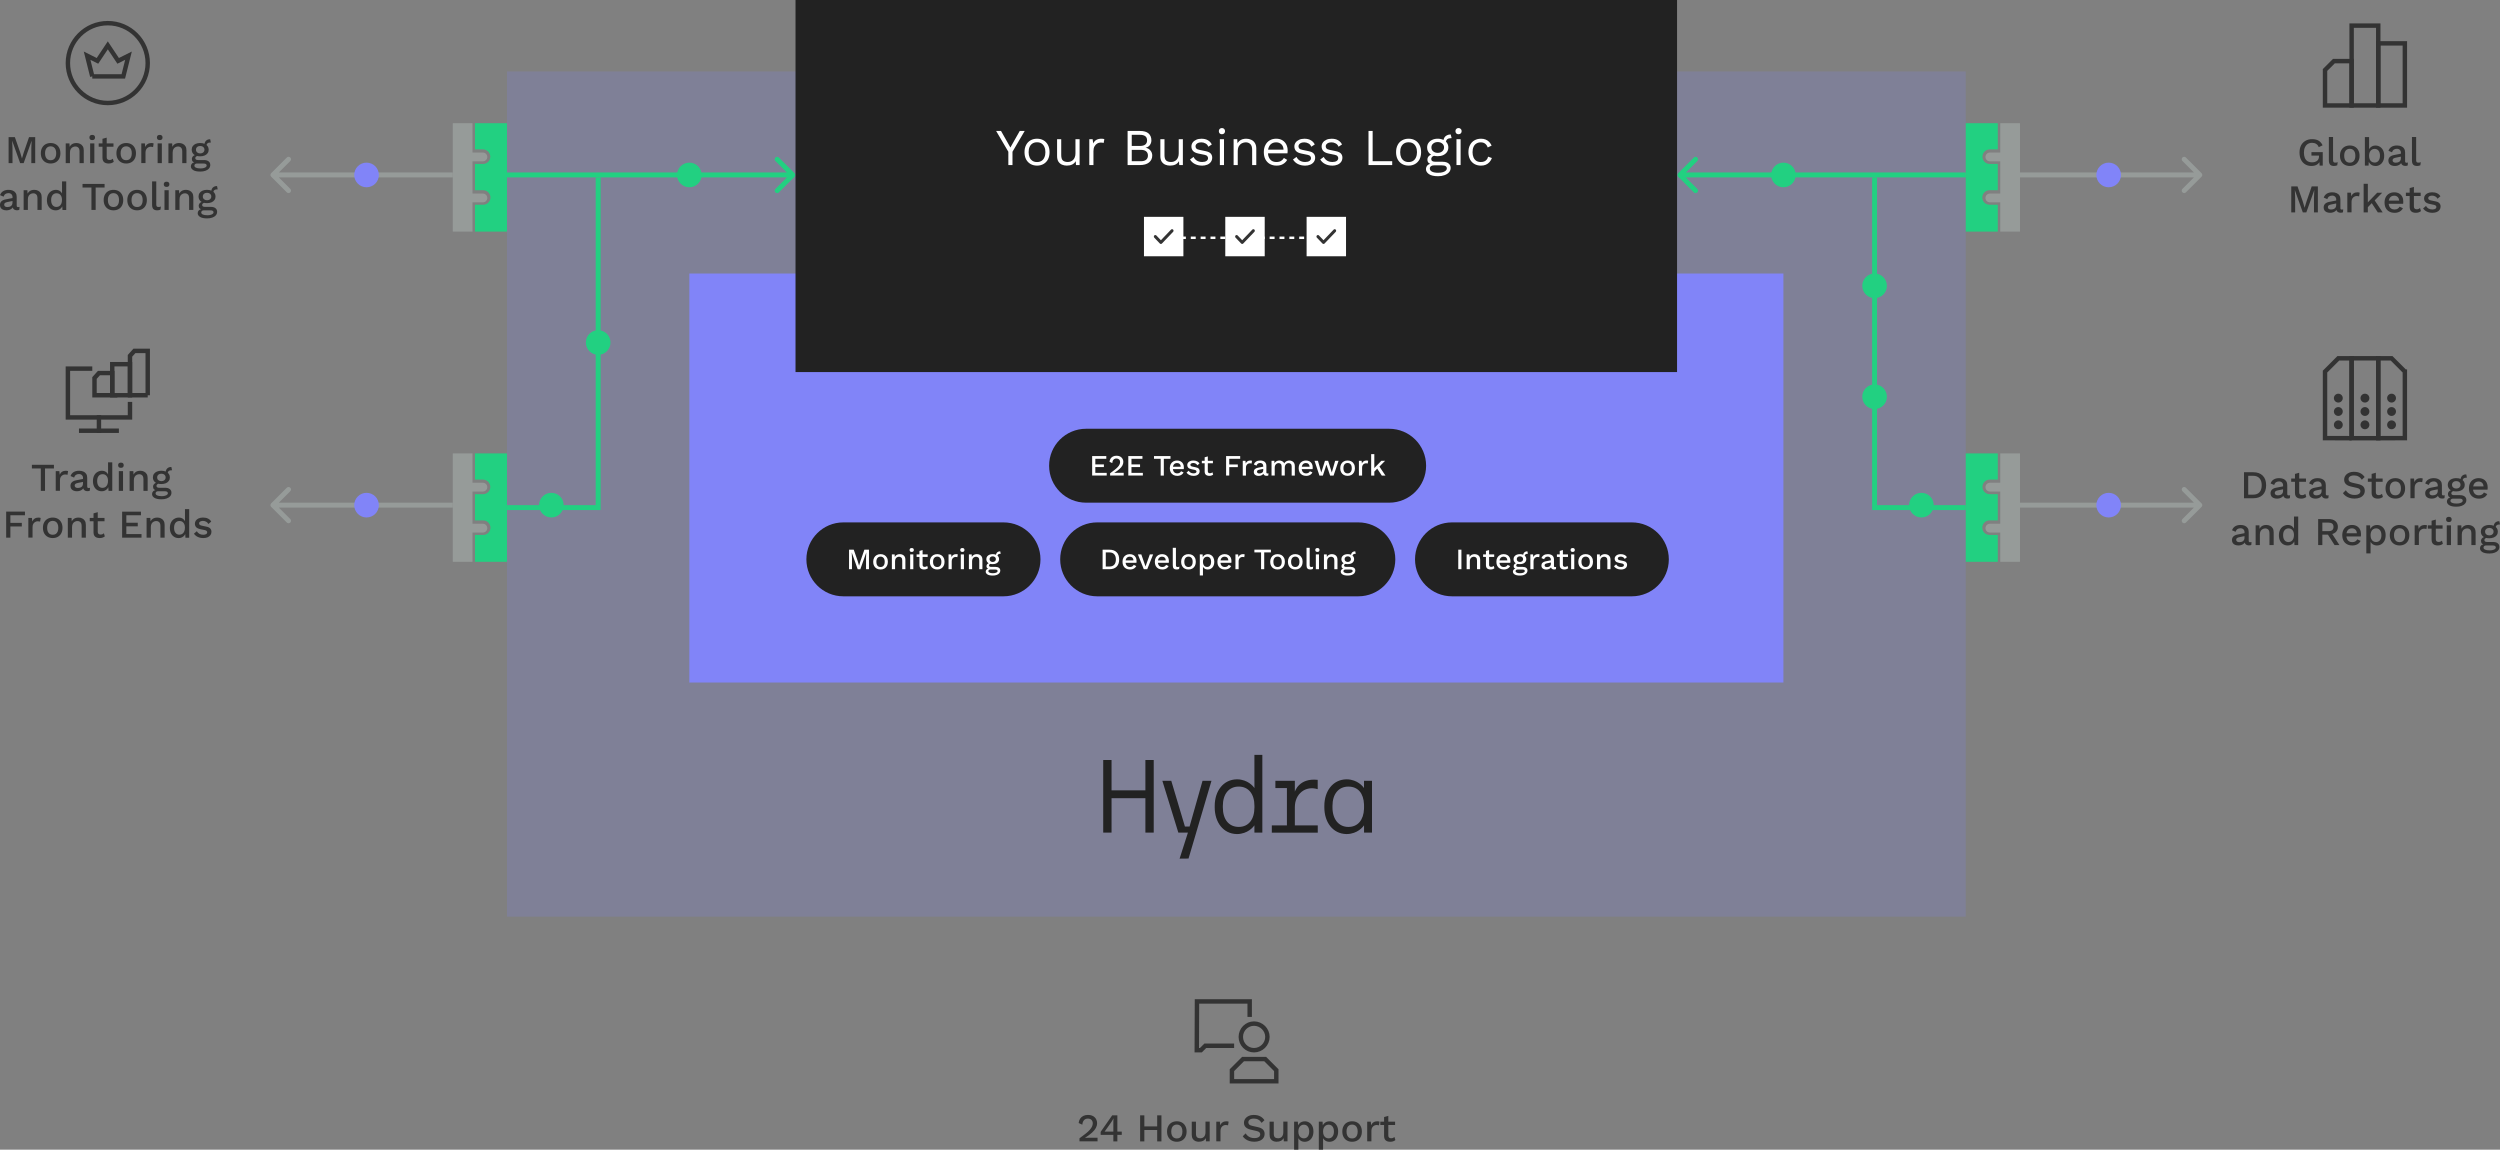 <?xml version="1.0" encoding="UTF-8"?> <svg xmlns="http://www.w3.org/2000/svg" xmlns:xlink="http://www.w3.org/1999/xlink" id="Layer_1" data-name="Layer 1" width="357.91mm" height="164.59mm" viewBox="0 0 1014.56 466.56"><rect x="0" y="0" width="1014.56" height="466.56" fill="#808080" stroke="none"/><defs><style> .cls-1, .cls-2, .cls-3, .cls-4, .cls-5 { fill: none; } .cls-2, .cls-5 { stroke: #333; stroke-miterlimit: 10; stroke-width: 1.8px; } .cls-6, .cls-7 { fill-rule: evenodd; } .cls-6, .cls-8 { fill: #22d081; } .cls-9 { clip-path: url(#clippath-1); } .cls-10 { clip-path: url(#clippath-2); } .cls-11, .cls-7 { fill: #969b99; } .cls-12 { fill: #fff; } .cls-13, .cls-14 { fill: #8184f8; } .cls-3 { stroke: #22d081; stroke-width: 2px; } .cls-4 { stroke: #fff; stroke-dasharray: 2 2; } .cls-5 { stroke-linecap: square; } .cls-15 { fill: #333; } .cls-14 { isolation: isolate; opacity: .2; } .cls-16 { clip-path: url(#clippath); } .cls-17 { fill: #222; } </style><clipPath id="clippath"><rect class="cls-1" x="447.71" y="306.34" width="109.08" height="42.12"></rect></clipPath><clipPath id="clippath-1"><rect class="cls-1" x="279.75" y="111" width="444" height="166"></rect></clipPath><clipPath id="clippath-2"><rect class="cls-1" x="322.84" width="357.75" height="151"></rect></clipPath></defs><path class="cls-11" d="M110.04,70.29c-.39.39-.39,1.02,0,1.41l6.36,6.36c.39.39,1.02.39,1.41,0,.39-.39.39-1.02,0-1.41l-5.66-5.66,5.66-5.66c.39-.39.39-1.02,0-1.41-.39-.39-1.02-.39-1.41,0l-6.36,6.36ZM110.75,72h73v-2h-73v2Z"></path><path class="cls-11" d="M893.45,70.29c.39.39.39,1.02,0,1.41l-6.36,6.36c-.39.39-1.02.39-1.41,0-.39-.39-.39-1.02,0-1.41l5.66-5.66-5.66-5.66c-.39-.39-.39-1.02,0-1.41.39-.39,1.02-.39,1.41,0l6.36,6.36ZM892.75,72h-73v-2h73v2Z"></path><path class="cls-11" d="M110.04,204.29c-.39.39-.39,1.02,0,1.41l6.36,6.36c.39.39,1.02.39,1.41,0,.39-.39.39-1.02,0-1.41l-5.66-5.66,5.66-5.66c.39-.39.39-1.02,0-1.41-.39-.39-1.02-.39-1.41,0l-6.36,6.36ZM110.75,206h73v-2h-73v2Z"></path><path class="cls-11" d="M893.45,204.29c.39.39.39,1.02,0,1.41l-6.36,6.36c-.39.39-1.02.39-1.41,0-.39-.39-.39-1.02,0-1.41l5.66-5.66-5.66-5.66c-.39-.39-.39-1.02,0-1.41.39-.39,1.02-.39,1.41,0l6.36,6.36ZM892.75,206h-73v-2h73v2Z"></path><path class="cls-5" d="M37.45,31l-2.1-8.4,4.2,2.1,4.2-6.3,4.2,6.3,4.2-2.1-2.1,8.4h-12.6Z"></path><path class="cls-5" d="M43.75,41.8c8.95,0,16.2-7.25,16.2-16.2s-7.25-16.2-16.2-16.2-16.2,7.25-16.2,16.2,7.25,16.2,16.2,16.2Z"></path><path class="cls-15" d="M14.29,55.64v10.56h-1.58v-6.11l.13-2.91h-.02l-3.22,9.02h-1.42l-3.22-9.02h-.02l.13,2.91v6.11h-1.58v-10.56h2.54l2.13,6.11.74,2.51h.03l.75-2.51,2.11-6.11h2.5ZM20.55,58.04c.78,0,1.47.17,2.06.5.6.33,1.06.81,1.39,1.44.34.62.51,1.36.51,2.22s-.17,1.61-.51,2.24c-.33.62-.79,1.09-1.39,1.42-.6.33-1.29.5-2.06.5s-1.47-.17-2.06-.5c-.6-.33-1.07-.81-1.41-1.42-.34-.63-.51-1.38-.51-2.24s.17-1.61.51-2.22c.34-.63.81-1.11,1.41-1.44.6-.33,1.29-.5,2.06-.5ZM20.55,59.38c-.48,0-.89.11-1.23.34-.33.21-.59.53-.77.94s-.27.93-.27,1.54.09,1.11.27,1.54c.18.42.44.74.77.96.34.21.75.32,1.23.32s.89-.11,1.22-.32c.33-.22.59-.54.77-.96.18-.43.27-.94.27-1.54s-.09-1.12-.27-1.54-.44-.73-.77-.94c-.33-.22-.74-.34-1.22-.34ZM26.67,66.2v-8h1.52l.11,2.08-.22-.22c.15-.46.36-.84.64-1.14.29-.31.62-.53,1.01-.67.39-.14.81-.21,1.25-.21.57,0,1.07.11,1.52.34.46.21.82.54,1.09.98.27.44.4.99.4,1.66v5.18h-1.71v-4.66c0-.79-.17-1.33-.5-1.63-.32-.31-.73-.46-1.22-.46-.35,0-.69.09-1.02.26-.33.16-.61.42-.83.78-.21.36-.32.85-.32,1.46v4.26h-1.71ZM37.44,56.86c-.37,0-.66-.09-.86-.27-.19-.19-.29-.46-.29-.8s.1-.6.29-.78c.2-.18.49-.27.86-.27s.64.09.83.27c.2.18.3.44.3.78s-.1.61-.3.8c-.19.18-.47.27-.83.27ZM38.29,58.2v8h-1.71v-8h1.71ZM43.3,55.85v7.95c0,.39.1.68.3.86.21.18.5.27.85.27.29,0,.54-.04.75-.13.21-.1.41-.22.59-.38l.38,1.25c-.25.21-.55.38-.91.51-.35.12-.75.18-1.18.18s-.88-.07-1.26-.22c-.38-.15-.68-.39-.9-.72-.21-.34-.33-.78-.34-1.33v-7.76l1.71-.48ZM46.05,58.2v1.34h-6v-1.34h6ZM51.22,58.04c.78,0,1.47.17,2.06.5.6.33,1.06.81,1.39,1.44.34.62.51,1.36.51,2.22s-.17,1.61-.51,2.24c-.33.62-.79,1.09-1.39,1.42-.6.33-1.29.5-2.06.5s-1.47-.17-2.06-.5c-.6-.33-1.07-.81-1.41-1.42-.34-.63-.51-1.38-.51-2.24s.17-1.61.51-2.22c.34-.63.81-1.11,1.41-1.44.6-.33,1.29-.5,2.06-.5ZM51.22,59.38c-.48,0-.89.11-1.23.34-.33.21-.59.53-.77.94-.18.42-.27.93-.27,1.54s.09,1.11.27,1.54c.18.42.44.74.77.96.34.21.75.32,1.23.32s.89-.11,1.22-.32c.33-.22.59-.54.77-.96.18-.43.27-.94.27-1.54s-.09-1.12-.27-1.54c-.18-.42-.44-.73-.77-.94-.33-.22-.74-.34-1.22-.34ZM57.34,66.2v-8h1.46l.16,1.44c.21-.52.53-.92.94-1.18.43-.28.95-.42,1.57-.42.16,0,.32.02.48.05.16.02.29.06.4.11l-.24,1.5c-.12-.04-.25-.07-.4-.1-.14-.03-.33-.05-.58-.05-.33,0-.66.09-.98.27-.32.17-.59.43-.8.78-.2.35-.3.8-.3,1.34v4.24h-1.71ZM64.83,56.86c-.37,0-.66-.09-.86-.27-.19-.19-.29-.46-.29-.8s.1-.6.29-.78c.2-.18.49-.27.86-.27s.64.09.83.27c.2.18.3.44.3.78s-.1.61-.3.8c-.19.18-.47.27-.83.27ZM65.68,58.2v8h-1.71v-8h1.71ZM68.35,66.2v-8h1.52l.11,2.08-.22-.22c.15-.46.36-.84.64-1.14.29-.31.62-.53,1.01-.67.39-.14.81-.21,1.25-.21.57,0,1.07.11,1.52.34.46.21.82.54,1.09.98.27.44.4.99.4,1.66v5.18h-1.71v-4.66c0-.79-.17-1.33-.5-1.63-.32-.31-.73-.46-1.22-.46-.35,0-.69.09-1.02.26-.33.16-.61.42-.83.78-.21.36-.32.85-.32,1.46v4.26h-1.71ZM85.3,56.52l.27,1.34h-.1s-.06-.02-.1-.02c-.51,0-.9.11-1.17.34-.27.21-.4.53-.4.94l-.83-.38c0-.43.09-.81.27-1.14.18-.34.44-.61.77-.8.34-.19.73-.29,1.15-.29h.13ZM82.77,64.95c.81,0,1.44.18,1.89.54.45.35.67.84.67,1.47,0,.55-.18,1.03-.53,1.42-.35.41-.83.71-1.44.93-.6.21-1.29.32-2.06.32-1.31,0-2.28-.2-2.91-.61-.63-.41-.94-.91-.94-1.52,0-.43.15-.8.45-1.12.31-.32.83-.5,1.55-.54l-.1.26c-.45-.1-.81-.27-1.09-.51-.27-.26-.4-.61-.4-1.07s.18-.85.53-1.17c.35-.32.85-.51,1.49-.56l.9.43h-.19c-.49.04-.84.15-1.04.34-.2.18-.3.38-.3.61,0,.27.1.46.29.59.2.13.49.19.85.19h2.4ZM81.3,68.36c.59,0,1.07-.06,1.44-.18.38-.11.67-.25.85-.43.19-.17.29-.36.29-.58,0-.25-.1-.44-.3-.59-.19-.15-.54-.22-1.06-.22h-2.58c-.3,0-.55.07-.75.22-.2.16-.3.37-.3.64,0,.35.21.63.64.83.43.2,1.02.3,1.78.3ZM81.24,58.04c.7,0,1.31.11,1.82.34.52.22.92.54,1.2.94.29.41.43.88.43,1.42s-.14,1.02-.43,1.42c-.28.41-.68.72-1.2.94-.51.22-1.12.34-1.82.34-1.11,0-1.96-.25-2.56-.74-.59-.5-.88-1.16-.88-1.97,0-.54.14-1.02.43-1.42.29-.41.69-.72,1.2-.94.52-.22,1.13-.34,1.81-.34ZM81.24,59.24c-.49,0-.9.14-1.23.42-.32.27-.48.63-.48,1.09s.16.83.48,1.1c.33.28.74.42,1.23.42s.91-.14,1.23-.42c.33-.28.5-.65.5-1.1s-.17-.82-.5-1.09c-.32-.28-.73-.42-1.23-.42ZM5.09,80.06c0-.53-.15-.94-.45-1.23-.29-.3-.69-.45-1.2-.45-.48,0-.89.11-1.23.34-.34.22-.59.59-.75,1.09l-1.44-.61c.2-.65.6-1.17,1.18-1.57.6-.39,1.37-.59,2.3-.59.64,0,1.21.11,1.7.32.49.2.87.51,1.15.93.29.42.43.95.43,1.6v3.57c0,.39.2.59.59.59.19,0,.38-.03.56-.08l-.1,1.18c-.25.12-.55.18-.93.18-.34,0-.65-.06-.93-.18-.27-.13-.48-.31-.64-.56-.15-.26-.22-.57-.22-.94v-.11l.35-.02c-.1.42-.29.76-.59,1.04-.3.27-.65.47-1.04.61-.39.13-.79.19-1.2.19-.5,0-.95-.08-1.36-.24-.39-.16-.71-.4-.94-.72-.22-.33-.34-.74-.34-1.22,0-.6.19-1.09.58-1.47.39-.38.95-.65,1.66-.78l3.1-.61-.02,1.2-2.26.46c-.45.09-.78.21-1.01.37-.22.16-.34.39-.34.7s.11.54.34.72c.23.17.54.26.93.26.27,0,.52-.03.77-.1.26-.06.49-.17.69-.3.2-.15.36-.34.46-.56.12-.23.18-.51.18-.83v-2.18ZM9.59,85.2v-8h1.52l.11,2.08-.22-.22c.15-.46.36-.84.64-1.14.29-.31.62-.53,1.01-.67.39-.14.81-.21,1.25-.21.57,0,1.07.11,1.52.34.46.21.82.54,1.09.98.27.44.4.99.4,1.66v5.18h-1.71v-4.66c0-.79-.17-1.33-.5-1.63-.32-.31-.73-.46-1.22-.46-.35,0-.69.09-1.02.26-.33.16-.61.42-.83.78-.21.36-.32.85-.32,1.46v4.26h-1.71ZM22.57,85.36c-.66,0-1.26-.17-1.81-.5-.53-.33-.95-.81-1.26-1.42-.31-.62-.46-1.36-.46-2.22s.17-1.65.5-2.27c.33-.62.77-1.09,1.33-1.41.55-.33,1.16-.5,1.82-.5s1.26.19,1.73.56c.47.37.78.86.94,1.46l-.19.18v-5.63h1.71v11.6h-1.52l-.13-2.18.22.02c-.07.48-.25.9-.53,1.25-.28.34-.62.61-1.04.8-.41.18-.84.27-1.31.27ZM22.94,83.98c.46,0,.85-.12,1.18-.35.33-.23.59-.57.77-.99.18-.43.27-.94.27-1.54,0-.55-.09-1.03-.27-1.42-.18-.41-.44-.71-.77-.93-.32-.21-.69-.32-1.12-.32-.71,0-1.27.25-1.66.74-.39.49-.59,1.17-.59,2.03s.19,1.55.58,2.05c.38.49.92.74,1.62.74ZM42.44,74.64v1.47h-3.62v9.09h-1.71v-9.09h-3.62v-1.47h8.94ZM46.05,77.04c.78,0,1.47.17,2.06.5.6.33,1.06.81,1.39,1.44.34.62.51,1.36.51,2.22s-.17,1.61-.51,2.24c-.33.62-.79,1.09-1.39,1.42-.6.33-1.29.5-2.06.5s-1.47-.17-2.06-.5c-.6-.33-1.07-.81-1.41-1.42-.34-.63-.51-1.38-.51-2.24s.17-1.61.51-2.22c.34-.63.81-1.11,1.41-1.44.6-.33,1.29-.5,2.06-.5ZM46.05,78.38c-.48,0-.89.11-1.23.34-.33.21-.59.53-.77.94s-.27.93-.27,1.54.09,1.11.27,1.54c.18.42.44.74.77.96.34.21.75.32,1.23.32s.89-.11,1.22-.32c.33-.22.59-.54.77-.96.18-.43.27-.94.27-1.54s-.09-1.12-.27-1.54-.44-.73-.77-.94c-.33-.22-.74-.34-1.22-.34ZM55.64,77.04c.78,0,1.47.17,2.06.5.6.33,1.06.81,1.39,1.44.34.62.51,1.36.51,2.22s-.17,1.61-.51,2.24c-.33.62-.79,1.09-1.39,1.42-.6.33-1.29.5-2.06.5s-1.47-.17-2.06-.5c-.6-.33-1.07-.81-1.41-1.42-.34-.63-.51-1.38-.51-2.24s.17-1.61.51-2.22c.34-.63.81-1.11,1.41-1.44.6-.33,1.29-.5,2.06-.5ZM55.64,78.38c-.48,0-.89.11-1.23.34-.33.21-.59.53-.77.94-.18.42-.27.93-.27,1.54s.09,1.11.27,1.54c.18.42.44.74.77.96.34.21.75.32,1.23.32s.89-.11,1.22-.32c.33-.22.59-.54.77-.96.18-.43.27-.94.27-1.54s-.09-1.12-.27-1.54c-.18-.42-.44-.73-.77-.94-.33-.22-.74-.34-1.22-.34ZM63.42,73.6v9.36c0,.39.07.67.21.82.14.15.37.22.69.22.19,0,.35-.01.48-.03.14-.03.31-.09.51-.16l-.19,1.28c-.18.09-.39.15-.62.19-.23.05-.47.08-.7.08-.71,0-1.24-.18-1.58-.54-.33-.37-.5-.94-.5-1.71v-9.5h1.71ZM67.61,75.86c-.37,0-.66-.09-.86-.27-.19-.19-.29-.46-.29-.8s.1-.6.29-.78c.2-.18.49-.27.86-.27s.64.09.83.27c.2.18.3.44.3.78s-.1.61-.3.8c-.19.18-.47.27-.83.27ZM68.46,77.2v8h-1.71v-8h1.71ZM71.14,85.2v-8h1.52l.11,2.08-.22-.22c.15-.46.36-.84.64-1.14.29-.31.62-.53,1.01-.67.39-.14.81-.21,1.25-.21.57,0,1.07.11,1.52.34.46.21.82.54,1.09.98.27.44.4.99.4,1.66v5.18h-1.71v-4.66c0-.79-.17-1.33-.5-1.63-.32-.31-.73-.46-1.22-.46-.35,0-.69.09-1.02.26-.33.16-.61.42-.83.78-.21.36-.32.85-.32,1.46v4.26h-1.71ZM88.08,75.52l.27,1.34h-.1s-.06-.02-.1-.02c-.51,0-.9.11-1.17.34-.27.21-.4.53-.4.94l-.83-.38c0-.43.09-.81.27-1.14.18-.34.44-.61.77-.8.34-.19.72-.29,1.15-.29h.13ZM85.55,83.95c.81,0,1.44.18,1.89.54.45.35.67.84.67,1.47,0,.55-.18,1.03-.53,1.42-.35.41-.83.71-1.44.93-.6.21-1.29.32-2.06.32-1.31,0-2.28-.2-2.91-.61-.63-.41-.94-.91-.94-1.52,0-.43.15-.8.45-1.12.31-.32.83-.5,1.55-.54l-.1.26c-.45-.1-.81-.27-1.09-.51-.27-.26-.4-.61-.4-1.07s.18-.85.53-1.17c.35-.32.85-.51,1.49-.56l.9.43h-.19c-.49.04-.84.15-1.04.34-.2.18-.3.38-.3.61,0,.27.1.46.29.59.2.13.49.19.85.19h2.4ZM84.08,87.36c.59,0,1.07-.06,1.44-.18.38-.11.67-.25.85-.43.19-.17.29-.36.29-.58,0-.25-.1-.44-.3-.59-.19-.15-.54-.22-1.06-.22h-2.58c-.3,0-.55.07-.75.22-.2.16-.3.37-.3.64,0,.35.21.63.64.83.43.2,1.02.3,1.78.3ZM84.02,77.04c.7,0,1.31.11,1.82.34.52.22.92.54,1.2.94.29.41.43.88.43,1.42s-.14,1.02-.43,1.42c-.28.41-.68.72-1.2.94-.51.22-1.12.34-1.82.34-1.11,0-1.96-.25-2.56-.74-.59-.5-.88-1.16-.88-1.97,0-.54.14-1.02.43-1.42.29-.41.69-.72,1.2-.94.52-.22,1.13-.34,1.81-.34ZM84.02,78.24c-.49,0-.9.14-1.23.42-.32.27-.48.63-.48,1.09s.16.83.48,1.1c.33.28.74.42,1.23.42s.91-.14,1.23-.42c.33-.28.5-.65.5-1.1s-.17-.82-.5-1.09c-.32-.28-.73-.42-1.23-.42Z"></path><path class="cls-5" d="M47.35,174.8h-14.4"></path><path class="cls-5" d="M36.55,149.6h-9v19.8h25.2v-5.4"></path><path class="cls-5" d="M40.15,169.4v5.4"></path><path class="cls-5" d="M45.55,160.4h-7.2v-7l1.8-2h5.4v9Z"></path><path class="cls-5" d="M52.75,147.8h-7.2v12.6h7.2v-12.6Z"></path><path class="cls-5" d="M59.95,160.4h-7.2v-16l1.8-2h5.4v18Z"></path><path class="cls-15" d="M21.89,188.64v1.47h-3.62v9.09h-1.71v-9.09h-3.62v-1.47h8.94ZM22.62,199.2v-8h1.46l.16,1.44c.21-.52.53-.92.94-1.18.43-.28.95-.42,1.57-.42.16,0,.32.02.48.05.16.02.29.06.4.11l-.24,1.5c-.12-.04-.25-.07-.4-.1-.14-.03-.33-.05-.58-.05-.33,0-.66.09-.98.27-.32.17-.59.43-.8.78-.2.35-.3.8-.3,1.34v4.24h-1.71ZM33.7,194.06c0-.53-.15-.94-.45-1.23-.29-.3-.69-.45-1.2-.45-.48,0-.89.11-1.23.34-.34.22-.59.59-.75,1.09l-1.44-.61c.2-.65.6-1.17,1.18-1.57.6-.39,1.37-.59,2.3-.59.64,0,1.21.11,1.7.32.49.2.87.51,1.15.93.29.42.43.95.43,1.6v3.57c0,.4.2.59.59.59.19,0,.38-.03.56-.08l-.1,1.18c-.25.12-.55.18-.93.18-.34,0-.65-.06-.93-.18-.27-.13-.48-.31-.64-.56-.15-.26-.22-.57-.22-.94v-.11l.35-.02c-.1.42-.29.76-.59,1.04-.3.27-.65.47-1.04.61-.39.13-.79.19-1.2.19-.5,0-.95-.08-1.36-.24-.39-.16-.71-.4-.94-.72-.22-.33-.34-.74-.34-1.22,0-.6.19-1.09.58-1.47.39-.38.95-.65,1.66-.78l3.1-.61-.02,1.2-2.26.46c-.45.09-.78.21-1.01.37-.22.16-.34.39-.34.7s.11.54.34.72c.23.17.54.26.93.26.27,0,.52-.03.77-.1.26-.06.49-.17.69-.3.2-.15.36-.34.46-.56.12-.23.18-.51.18-.83v-2.18ZM41.25,199.36c-.66,0-1.26-.16-1.81-.5-.53-.33-.95-.8-1.26-1.42-.31-.62-.46-1.36-.46-2.22s.17-1.65.5-2.27c.33-.62.77-1.09,1.33-1.41.55-.33,1.16-.5,1.82-.5s1.26.19,1.73.56c.47.37.78.86.94,1.46l-.19.18v-5.63h1.71v11.6h-1.52l-.13-2.18.22.02c-.07.48-.25.9-.53,1.25-.28.34-.62.61-1.04.8-.41.18-.84.27-1.31.27ZM41.62,197.98c.46,0,.85-.12,1.18-.35.33-.23.59-.57.77-.99.18-.43.27-.94.27-1.54,0-.55-.09-1.03-.27-1.42-.18-.4-.44-.71-.77-.93-.32-.21-.69-.32-1.12-.32-.71,0-1.27.25-1.66.74-.39.49-.59,1.17-.59,2.03s.19,1.55.58,2.05c.38.49.92.74,1.62.74ZM49.08,189.86c-.37,0-.66-.09-.86-.27-.19-.19-.29-.46-.29-.8s.1-.6.29-.78c.2-.18.49-.27.86-.27s.64.09.83.27c.2.18.3.44.3.78s-.1.61-.3.8c-.19.18-.47.27-.83.27ZM49.93,191.2v8h-1.71v-8h1.71ZM52.6,199.2v-8h1.52l.11,2.08-.22-.22c.15-.46.36-.84.64-1.14.29-.31.62-.53,1.01-.67.39-.14.81-.21,1.25-.21.57,0,1.07.11,1.52.34.46.21.82.54,1.09.98.27.44.4.99.4,1.66v5.18h-1.71v-4.66c0-.79-.17-1.33-.5-1.63-.32-.31-.73-.46-1.22-.46-.35,0-.69.09-1.02.26-.33.16-.61.42-.83.78-.21.36-.32.85-.32,1.46v4.26h-1.71ZM69.55,189.52l.27,1.34h-.1s-.06-.02-.1-.02c-.51,0-.9.11-1.17.34-.27.21-.4.53-.4.94l-.83-.38c0-.43.09-.81.27-1.14.18-.34.44-.61.77-.8.34-.19.73-.29,1.15-.29h.13ZM67.02,197.95c.81,0,1.44.18,1.89.54.45.35.67.84.67,1.47,0,.55-.18,1.03-.53,1.42-.35.41-.83.71-1.44.93-.6.21-1.29.32-2.06.32-1.31,0-2.28-.2-2.91-.61-.63-.4-.94-.91-.94-1.52,0-.43.15-.8.45-1.12.31-.32.83-.5,1.55-.54l-.1.26c-.45-.1-.81-.27-1.09-.51-.27-.26-.4-.61-.4-1.07s.18-.85.53-1.17c.35-.32.85-.51,1.49-.56l.9.43h-.19c-.49.04-.84.15-1.04.34-.2.18-.3.38-.3.61,0,.27.1.46.29.59.2.13.49.19.85.19h2.4ZM65.55,201.36c.59,0,1.07-.06,1.44-.18.38-.11.67-.25.85-.43.19-.17.29-.36.29-.58,0-.24-.1-.44-.3-.59-.19-.15-.54-.22-1.06-.22h-2.58c-.3,0-.55.07-.75.22-.2.16-.3.37-.3.64,0,.35.21.63.64.83.43.2,1.02.3,1.78.3ZM65.49,191.04c.7,0,1.31.11,1.82.34.52.22.92.54,1.2.94.29.41.43.88.43,1.42s-.14,1.02-.43,1.42c-.28.41-.68.72-1.2.94-.51.22-1.12.34-1.82.34-1.11,0-1.96-.24-2.56-.74-.59-.5-.88-1.16-.88-1.97,0-.54.14-1.02.43-1.42.29-.41.69-.72,1.2-.94.52-.22,1.13-.34,1.81-.34ZM65.49,192.24c-.49,0-.9.14-1.23.42-.32.27-.48.63-.48,1.09s.16.83.48,1.1c.33.28.74.42,1.23.42s.91-.14,1.23-.42c.33-.28.5-.65.5-1.1s-.17-.82-.5-1.09c-.32-.28-.73-.42-1.23-.42ZM10.13,209.11h-5.92v3.07h4.64v1.47h-4.64v4.54h-1.71v-10.56h7.63v1.47ZM11.5,218.2v-8h1.46l.16,1.44c.21-.52.53-.92.94-1.18.43-.28.95-.42,1.57-.42.16,0,.32.02.48.05.16.02.29.06.4.11l-.24,1.5c-.12-.04-.25-.07-.4-.1-.14-.03-.33-.05-.58-.05-.33,0-.66.09-.98.27-.32.17-.59.43-.8.78-.2.35-.3.8-.3,1.34v4.24h-1.71ZM21.4,210.04c.78,0,1.47.17,2.06.5.6.33,1.06.81,1.39,1.44.34.62.51,1.36.51,2.22s-.17,1.61-.51,2.24c-.33.62-.79,1.09-1.39,1.42-.6.33-1.29.5-2.06.5s-1.47-.16-2.06-.5c-.6-.33-1.07-.8-1.41-1.42-.34-.63-.51-1.38-.51-2.24s.17-1.6.51-2.22c.34-.63.81-1.11,1.41-1.44.6-.33,1.29-.5,2.06-.5ZM21.4,211.38c-.48,0-.89.11-1.23.34-.33.21-.59.53-.77.94-.18.42-.27.93-.27,1.54s.09,1.11.27,1.54c.18.42.44.74.77.96.34.21.75.32,1.23.32s.89-.11,1.22-.32c.33-.22.59-.54.77-.96.18-.43.27-.94.27-1.54s-.09-1.12-.27-1.54c-.18-.42-.44-.73-.77-.94-.33-.22-.74-.34-1.22-.34ZM27.52,218.2v-8h1.52l.11,2.08-.22-.22c.15-.46.36-.84.64-1.14.29-.31.62-.53,1.01-.67.39-.14.81-.21,1.25-.21.57,0,1.07.11,1.52.34.46.21.82.54,1.09.98.27.44.4.99.4,1.66v5.18h-1.71v-4.66c0-.79-.17-1.33-.5-1.63-.32-.31-.73-.46-1.22-.46-.35,0-.69.09-1.02.26-.33.16-.61.42-.83.78-.21.36-.32.85-.32,1.46v4.26h-1.71ZM39.67,207.85v7.95c0,.4.1.68.3.86.21.18.5.27.85.27.29,0,.54-.04.75-.13.21-.1.41-.22.59-.38l.38,1.25c-.25.21-.55.38-.91.51-.35.12-.75.18-1.18.18-.46,0-.88-.07-1.26-.22-.38-.15-.68-.39-.9-.72-.21-.34-.33-.78-.34-1.33v-7.76l1.71-.48ZM42.42,210.2v1.34h-6v-1.34h6ZM49.56,218.2v-10.56h7.65v1.47h-5.94v3.04h4.64v1.44h-4.64v3.14h6.16v1.47h-7.87ZM59.49,218.2v-8h1.52l.11,2.08-.22-.22c.15-.46.36-.84.64-1.14.29-.31.62-.53,1.01-.67.39-.14.81-.21,1.25-.21.57,0,1.07.11,1.52.34.46.21.82.54,1.09.98.27.44.4.99.4,1.66v5.18h-1.71v-4.66c0-.79-.17-1.33-.5-1.63-.32-.31-.73-.46-1.22-.46-.35,0-.69.09-1.02.26-.33.16-.61.42-.83.78-.21.36-.32.85-.32,1.46v4.26h-1.71ZM72.47,218.36c-.66,0-1.26-.16-1.81-.5-.53-.33-.95-.8-1.26-1.42-.31-.62-.46-1.36-.46-2.22s.17-1.65.5-2.27c.33-.62.77-1.09,1.33-1.41.55-.33,1.16-.5,1.82-.5s1.26.19,1.73.56c.47.37.78.86.94,1.46l-.19.18v-5.63h1.71v11.6h-1.52l-.13-2.18.22.02c-.07.48-.25.9-.53,1.25-.28.34-.62.61-1.04.8-.41.18-.84.27-1.31.27ZM72.83,216.98c.46,0,.85-.12,1.18-.35.33-.23.59-.57.77-.99.18-.43.27-.94.27-1.54,0-.55-.09-1.03-.27-1.42-.18-.4-.44-.71-.77-.93-.32-.21-.69-.32-1.12-.32-.71,0-1.27.25-1.66.74-.39.49-.59,1.17-.59,2.03s.19,1.55.58,2.05c.38.49.92.74,1.62.74ZM82.46,218.36c-.8,0-1.53-.15-2.19-.46-.66-.31-1.18-.75-1.57-1.31l1.18-1.02c.23.44.57.79,1.01,1.06.45.26.98.38,1.6.38.49,0,.88-.09,1.17-.26.29-.17.43-.41.43-.72,0-.2-.07-.38-.21-.53-.13-.16-.38-.28-.75-.37l-1.68-.35c-.85-.17-1.46-.44-1.82-.82-.36-.38-.54-.87-.54-1.46,0-.44.13-.84.38-1.22.26-.37.63-.67,1.12-.9.5-.23,1.1-.35,1.79-.35.8,0,1.48.14,2.05.43.57.28,1,.68,1.3,1.2l-1.18.99c-.2-.43-.5-.74-.9-.94-.39-.21-.81-.32-1.23-.32-.34,0-.63.04-.88.13-.25.09-.43.2-.56.35-.13.15-.19.33-.19.53,0,.21.08.4.24.56.16.16.45.28.86.37l1.82.38c.77.15,1.31.41,1.62.77.32.35.48.78.48,1.3s-.13.97-.4,1.36c-.27.38-.65.68-1.15.9-.5.21-1.1.32-1.79.32Z"></path><path class="cls-5" d="M954.35,42.8h-10.8v-14.4l3.6-3.6h7.2v18Z"></path><path class="cls-5" d="M965.15,10.4h-10.8v32.4h10.8V10.4Z"></path><path class="cls-5" d="M975.95,17.6h-10.8v25.2h10.8v-25.2Z"></path><path class="cls-15" d="M938.09,67.36c-.99,0-1.85-.22-2.58-.66-.72-.44-1.29-1.06-1.7-1.86-.4-.81-.61-1.79-.61-2.93s.21-2.09.62-2.9c.43-.81,1.02-1.43,1.79-1.87.78-.45,1.67-.67,2.67-.67,1.1,0,1.98.2,2.66.61.68.41,1.23,1.03,1.63,1.89l-1.58.75c-.2-.59-.54-1.02-1.01-1.31-.46-.3-1.02-.45-1.68-.45s-1.24.15-1.74.46c-.49.31-.87.76-1.15,1.36-.28.59-.42,1.3-.42,2.13s.12,1.56.37,2.16c.25.59.61,1.03,1.1,1.34.5.31,1.11.46,1.84.46.39,0,.76-.05,1.1-.14.34-.11.64-.26.9-.45.26-.2.45-.45.59-.75.15-.31.22-.67.22-1.09v-.3h-3.07v-1.39h4.59v5.44h-1.28l-.1-2.13.32.16c-.26.67-.68,1.19-1.28,1.57-.59.37-1.33.56-2.22.56ZM946.81,55.6v9.36c0,.39.07.67.21.82.14.15.37.22.69.22.19,0,.35-.01.48-.03.14-.03.31-.09.51-.16l-.19,1.28c-.18.09-.39.15-.62.19-.23.05-.47.08-.7.08-.71,0-1.24-.18-1.58-.54-.33-.37-.5-.94-.5-1.71v-9.5h1.71ZM953.6,59.04c.78,0,1.47.17,2.06.5.6.33,1.06.81,1.39,1.44.34.62.51,1.36.51,2.22s-.17,1.61-.51,2.24c-.33.62-.79,1.09-1.39,1.42-.6.33-1.29.5-2.06.5s-1.47-.17-2.06-.5c-.6-.33-1.07-.81-1.41-1.42-.34-.63-.51-1.38-.51-2.24s.17-1.61.51-2.22c.34-.63.81-1.11,1.41-1.44.6-.33,1.28-.5,2.06-.5ZM953.6,60.38c-.48,0-.89.11-1.23.34-.33.21-.59.53-.77.94-.18.42-.27.93-.27,1.54s.09,1.11.27,1.54c.18.42.44.74.77.96.34.21.75.32,1.23.32s.89-.11,1.22-.32c.33-.22.59-.54.77-.96.18-.43.27-.94.27-1.54s-.09-1.12-.27-1.54c-.18-.42-.44-.73-.77-.94-.33-.22-.74-.34-1.22-.34ZM964.01,67.36c-.47,0-.9-.09-1.3-.27-.38-.18-.71-.43-.98-.75-.27-.33-.46-.7-.59-1.1l.21-.27-.13,2.24h-1.5v-11.6h1.71v5.62l-.19-.27c.2-.55.55-1.01,1.04-1.36.49-.36,1.08-.54,1.78-.54.64,0,1.23.17,1.76.5.54.33.97.81,1.28,1.42.31.62.46,1.37.46,2.26s-.16,1.61-.48,2.22c-.31.62-.74,1.09-1.28,1.42-.53.33-1.13.5-1.79.5ZM963.64,65.98c.69,0,1.23-.25,1.62-.74.39-.5.59-1.18.59-2.05s-.19-1.54-.58-2.03c-.38-.49-.92-.74-1.62-.74-.45,0-.84.12-1.17.35-.33.22-.59.54-.78.96-.18.42-.27.91-.27,1.49s.09,1.06.27,1.47c.18.41.44.72.77.94.34.22.73.34,1.17.34ZM974.36,62.06c0-.53-.15-.94-.45-1.23-.29-.3-.69-.45-1.2-.45-.48,0-.89.11-1.23.34-.34.22-.59.59-.75,1.09l-1.44-.61c.2-.65.6-1.17,1.18-1.57.6-.39,1.36-.59,2.3-.59.64,0,1.21.11,1.7.32.49.2.88.51,1.15.93.29.42.43.95.43,1.6v3.57c0,.39.2.59.59.59.19,0,.38-.03.56-.08l-.1,1.18c-.24.12-.55.18-.93.18-.34,0-.65-.06-.93-.18-.27-.13-.48-.31-.64-.56-.15-.26-.22-.57-.22-.94v-.11l.35-.02c-.1.42-.29.76-.59,1.04-.3.27-.65.47-1.04.61-.39.13-.79.19-1.2.19-.5,0-.96-.08-1.36-.24-.39-.16-.71-.4-.94-.72-.22-.33-.34-.74-.34-1.22,0-.6.19-1.09.58-1.47.4-.38.95-.65,1.66-.78l3.1-.61-.02,1.2-2.26.46c-.45.09-.78.21-1.01.37-.22.16-.34.39-.34.7s.11.54.34.72c.24.17.54.26.93.26.27,0,.52-.03.77-.1.26-.06.48-.17.69-.3.2-.15.36-.34.46-.56.12-.23.18-.51.18-.83v-2.18ZM980.53,55.6v9.36c0,.39.07.67.21.82.14.15.37.22.69.22.19,0,.35-.01.48-.03.14-.03.31-.09.51-.16l-.19,1.28c-.18.09-.39.15-.62.19-.24.05-.47.08-.7.08-.71,0-1.24-.18-1.58-.54-.33-.37-.5-.94-.5-1.71v-9.5h1.71ZM940.65,75.64v10.56h-1.58v-6.11l.13-2.91h-.02l-3.22,9.02h-1.42l-3.22-9.02h-.02l.13,2.91v6.11h-1.58v-10.56h2.54l2.13,6.11.74,2.51h.03l.75-2.51,2.11-6.11h2.5ZM948.1,81.06c0-.53-.15-.94-.45-1.23-.29-.3-.69-.45-1.2-.45-.48,0-.89.11-1.23.34-.34.22-.59.59-.75,1.09l-1.44-.61c.2-.65.6-1.17,1.18-1.57.6-.39,1.37-.59,2.3-.59.64,0,1.21.11,1.7.32.49.2.88.51,1.15.93.29.42.43.95.43,1.6v3.57c0,.39.2.59.59.59.19,0,.38-.03.56-.08l-.1,1.18c-.24.12-.55.18-.93.18-.34,0-.65-.06-.93-.18-.27-.13-.48-.31-.64-.56-.15-.26-.22-.57-.22-.94v-.11l.35-.02c-.1.42-.29.76-.59,1.04-.3.27-.65.47-1.04.61-.39.13-.79.19-1.2.19-.5,0-.95-.08-1.36-.24-.39-.16-.71-.4-.94-.72-.22-.33-.34-.74-.34-1.22,0-.6.19-1.09.58-1.47.39-.38.95-.65,1.66-.78l3.1-.61-.02,1.2-2.26.46c-.45.09-.78.21-1.01.37-.22.16-.34.39-.34.7s.11.54.34.72c.23.17.54.26.93.26.27,0,.52-.03.77-.1.26-.06.49-.17.69-.3.2-.15.36-.34.46-.56.12-.23.18-.51.18-.83v-2.18ZM952.6,86.2v-8h1.46l.16,1.44c.21-.52.53-.92.94-1.18.43-.28.95-.42,1.57-.42.16,0,.32.02.48.05.16.02.29.06.4.11l-.24,1.5c-.12-.04-.25-.07-.4-.1-.14-.03-.33-.05-.58-.05-.33,0-.66.09-.98.27-.32.17-.59.43-.8.78-.2.35-.3.8-.3,1.34v4.24h-1.71ZM966.77,78.2l-3.57,3.65-.37.26-2.51,2.61-.02-1.95,4.43-4.56h2.03ZM960.93,74.6v11.6h-1.71v-11.6h1.71ZM963.41,80.89l3.55,5.31h-1.98l-2.85-4.34,1.28-.98ZM971.74,86.36c-.8,0-1.5-.17-2.11-.5-.61-.33-1.08-.81-1.42-1.42-.33-.63-.5-1.38-.5-2.24s.17-1.61.5-2.22c.34-.63.81-1.11,1.41-1.44.6-.33,1.28-.5,2.03-.5s1.44.16,1.98.48c.54.32.96.76,1.25,1.31.29.55.43,1.18.43,1.89,0,.19,0,.37-.02.54,0,.17-.03.32-.05.45h-6.43v-1.31h5.68l-.85.26c0-.73-.18-1.28-.54-1.66-.36-.39-.86-.59-1.49-.59-.46,0-.86.11-1.2.32-.34.21-.6.53-.78.96-.18.42-.27.93-.27,1.54s.1,1.1.29,1.52c.19.42.46.73.82.94.35.21.77.32,1.25.32.53,0,.97-.1,1.3-.3.33-.2.59-.49.78-.85l1.36.64c-.19.38-.45.72-.78,1.01-.32.28-.7.49-1.15.64-.45.15-.94.22-1.47.22ZM979.62,75.85v7.95c0,.39.1.68.3.86.21.18.5.27.85.27.29,0,.54-.04.75-.13.21-.1.41-.22.59-.38l.38,1.25c-.24.21-.55.38-.91.51-.35.12-.75.18-1.18.18-.46,0-.88-.07-1.26-.22-.38-.15-.68-.39-.9-.72-.21-.34-.33-.78-.34-1.33v-7.76l1.71-.48ZM982.37,78.2v1.34h-6v-1.34h6ZM987.11,86.36c-.8,0-1.53-.15-2.19-.46-.66-.31-1.18-.75-1.57-1.31l1.18-1.02c.23.44.57.79,1.01,1.06.45.26.98.38,1.6.38.49,0,.88-.09,1.17-.26.29-.17.43-.41.43-.72,0-.2-.07-.38-.21-.53-.12-.16-.37-.28-.75-.37l-1.68-.35c-.85-.17-1.46-.44-1.82-.82-.36-.38-.54-.87-.54-1.46,0-.44.13-.84.38-1.22.26-.37.63-.67,1.12-.9.5-.23,1.1-.35,1.79-.35.8,0,1.48.14,2.05.43.56.28,1,.68,1.29,1.2l-1.18.99c-.2-.43-.5-.74-.9-.94-.39-.21-.8-.32-1.23-.32-.34,0-.63.04-.88.13-.24.09-.43.2-.56.35-.13.15-.19.33-.19.53,0,.21.08.4.24.56.16.16.45.28.86.37l1.83.38c.77.15,1.3.41,1.61.77.32.35.48.78.48,1.3s-.13.97-.4,1.36c-.26.38-.65.68-1.15.9-.5.21-1.1.32-1.79.32Z"></path><path class="cls-2" d="M954.35,177.83l-10.8-.03v-27l5.4-5.4h5.4v32.43Z"></path><path class="cls-15" d="M948.95,163.37c.99,0,1.8-.81,1.8-1.8s-.81-1.8-1.8-1.8-1.8.81-1.8,1.8.81,1.8,1.8,1.8Z"></path><path class="cls-15" d="M948.95,168.8c.99,0,1.8-.81,1.8-1.8s-.81-1.8-1.8-1.8-1.8.81-1.8,1.8.81,1.8,1.8,1.8Z"></path><path class="cls-15" d="M948.95,174.2c.99,0,1.8-.81,1.8-1.8s-.81-1.8-1.8-1.8-1.8.81-1.8,1.8.81,1.8,1.8,1.8Z"></path><path class="cls-2" d="M965.15,145.4h-10.8v32.43h10.8v-32.43Z"></path><path class="cls-15" d="M959.75,163.37c.99,0,1.8-.81,1.8-1.8s-.81-1.8-1.8-1.8-1.8.81-1.8,1.8.81,1.8,1.8,1.8Z"></path><path class="cls-15" d="M959.75,168.8c.99,0,1.8-.81,1.8-1.8s-.81-1.8-1.8-1.8-1.8.81-1.8,1.8.81,1.8,1.8,1.8Z"></path><path class="cls-15" d="M959.75,174.2c.99,0,1.8-.81,1.8-1.8s-.81-1.8-1.8-1.8-1.8.81-1.8,1.8.81,1.8,1.8,1.8Z"></path><path class="cls-2" d="M975.95,150.8v27l-10.8.03v-32.43h5.4l5.4,5.4Z"></path><path class="cls-15" d="M970.55,163.37c.99,0,1.8-.81,1.8-1.8s-.8-1.8-1.8-1.8-1.8.81-1.8,1.8.81,1.8,1.8,1.8Z"></path><path class="cls-15" d="M970.55,168.8c.99,0,1.8-.81,1.8-1.8s-.8-1.8-1.8-1.8-1.8.81-1.8,1.8.81,1.8,1.8,1.8Z"></path><path class="cls-15" d="M970.55,174.2c.99,0,1.8-.81,1.8-1.8s-.8-1.8-1.8-1.8-1.8.81-1.8,1.8.81,1.8,1.8,1.8Z"></path><path class="cls-15" d="M914.4,191.64c1.65,0,2.94.46,3.86,1.38.93.91,1.39,2.21,1.39,3.9s-.46,3-1.39,3.92c-.92.91-2.2,1.36-3.86,1.36h-3.73v-10.56h3.73ZM914.4,200.74c1.12,0,1.97-.33,2.56-.99.6-.67.9-1.62.9-2.83s-.3-2.15-.9-2.82c-.59-.67-1.44-1.01-2.56-1.01h-2.02v7.65h2.02ZM926.54,197.06c0-.53-.15-.94-.45-1.23-.29-.3-.69-.45-1.2-.45-.48,0-.89.11-1.23.34-.34.22-.59.59-.75,1.09l-1.44-.61c.2-.65.6-1.17,1.18-1.57.6-.39,1.36-.59,2.3-.59.64,0,1.21.11,1.7.32.49.2.87.51,1.15.93.29.42.43.95.43,1.6v3.57c0,.4.2.59.59.59.19,0,.38-.03.56-.08l-.1,1.18c-.25.12-.55.18-.93.18-.34,0-.65-.06-.93-.18-.27-.13-.48-.31-.64-.56-.15-.26-.22-.57-.22-.94v-.11l.35-.02c-.1.42-.29.76-.59,1.04-.3.27-.65.47-1.04.61-.39.13-.79.19-1.2.19-.5,0-.96-.08-1.36-.24-.39-.16-.71-.4-.94-.72-.22-.33-.34-.74-.34-1.22,0-.6.19-1.09.58-1.47.39-.38.95-.65,1.66-.78l3.1-.61-.02,1.2-2.26.46c-.45.09-.78.21-1.01.37-.22.16-.34.39-.34.7s.11.54.34.72c.23.17.54.26.93.26.27,0,.52-.03.77-.1.26-.06.48-.17.69-.3.2-.15.36-.34.46-.56.12-.23.18-.51.18-.83v-2.18ZM933.07,191.85v7.95c0,.4.1.68.3.86.21.18.5.27.85.27.29,0,.54-.04.75-.13.21-.1.41-.22.59-.38l.38,1.25c-.24.21-.55.38-.91.51-.35.12-.75.18-1.18.18s-.88-.07-1.26-.22c-.38-.15-.68-.39-.9-.72-.21-.34-.32-.78-.34-1.33v-7.76l1.71-.48ZM935.82,194.2v1.34h-6v-1.34h6ZM942.18,197.06c0-.53-.15-.94-.45-1.23-.29-.3-.69-.45-1.2-.45-.48,0-.89.11-1.23.34-.34.22-.59.59-.75,1.09l-1.44-.61c.2-.65.6-1.17,1.18-1.57.6-.39,1.37-.59,2.3-.59.64,0,1.21.11,1.7.32.49.2.88.51,1.15.93.29.42.43.95.43,1.6v3.57c0,.4.2.59.59.59.19,0,.38-.03.56-.08l-.1,1.18c-.24.12-.55.18-.93.18-.34,0-.65-.06-.93-.18-.27-.13-.48-.31-.64-.56-.15-.26-.22-.57-.22-.94v-.11l.35-.02c-.1.42-.29.76-.59,1.04-.3.27-.65.47-1.04.61-.39.13-.79.19-1.2.19-.5,0-.95-.08-1.36-.24-.39-.16-.71-.4-.94-.72-.22-.33-.34-.74-.34-1.22,0-.6.19-1.09.58-1.47.39-.38.95-.65,1.66-.78l3.1-.61-.02,1.2-2.26.46c-.45.09-.78.21-1.01.37-.22.16-.34.39-.34.7s.11.54.34.72c.23.17.54.26.93.26.27,0,.52-.03.77-.1.26-.06.49-.17.69-.3.2-.15.36-.34.46-.56.12-.23.18-.51.18-.83v-2.18ZM955.41,191.48c.95,0,1.77.18,2.46.54.69.35,1.28.88,1.76,1.57l-1.15,1.1c-.4-.62-.86-1.06-1.38-1.33-.5-.28-1.1-.42-1.79-.42-.51,0-.93.07-1.26.21-.33.14-.58.33-.74.56-.15.22-.22.48-.22.77,0,.33.11.62.34.86.23.25.67.44,1.3.58l2.14.48c1.02.22,1.75.57,2.18,1.02.43.46.64,1.04.64,1.74,0,.65-.18,1.22-.53,1.7-.35.48-.84.85-1.47,1.1-.62.26-1.35.38-2.19.38-.75,0-1.42-.1-2.02-.29s-1.12-.45-1.57-.78c-.45-.33-.82-.71-1.1-1.14l1.18-1.18c.22.37.51.71.85,1.01.34.29.74.51,1.18.67.46.16.97.24,1.52.24.49,0,.91-.06,1.26-.18.36-.12.64-.29.82-.51.19-.23.29-.51.29-.83s-.11-.58-.32-.82c-.2-.23-.59-.42-1.15-.54l-2.32-.53c-.64-.14-1.17-.34-1.58-.59-.42-.26-.73-.57-.93-.93-.2-.37-.3-.79-.3-1.25,0-.6.16-1.14.48-1.62.33-.49.8-.88,1.42-1.17.62-.3,1.35-.45,2.21-.45ZM964.18,191.85v7.95c0,.4.1.68.3.86.21.18.5.27.85.27.29,0,.54-.04.75-.13.21-.1.41-.22.59-.38l.38,1.25c-.25.21-.55.38-.91.51-.35.12-.75.18-1.18.18-.46,0-.88-.07-1.26-.22-.38-.15-.68-.39-.9-.72-.21-.34-.33-.78-.34-1.33v-7.76l1.71-.48ZM966.93,194.2v1.34h-6v-1.34h6ZM972.09,194.04c.78,0,1.47.17,2.06.5.6.33,1.06.81,1.39,1.44.34.62.51,1.36.51,2.22s-.17,1.61-.51,2.24c-.33.62-.79,1.09-1.39,1.42-.6.33-1.29.5-2.06.5s-1.47-.16-2.06-.5c-.6-.33-1.07-.8-1.41-1.42-.34-.63-.51-1.38-.51-2.24s.17-1.6.51-2.22c.34-.63.81-1.11,1.41-1.44.6-.33,1.28-.5,2.06-.5ZM972.09,195.38c-.48,0-.89.11-1.23.34-.33.21-.59.53-.77.94-.18.42-.27.93-.27,1.54s.09,1.11.27,1.54c.18.42.44.74.77.96.34.21.75.32,1.23.32s.89-.11,1.22-.32c.33-.22.59-.54.77-.96.18-.43.27-.94.27-1.54s-.09-1.12-.27-1.54c-.18-.42-.44-.73-.77-.94-.33-.22-.74-.34-1.22-.34ZM978.21,202.2v-8h1.46l.16,1.44c.21-.52.53-.92.94-1.18.43-.28.95-.42,1.57-.42.16,0,.32.02.48.05.16.02.29.06.4.11l-.24,1.5c-.12-.04-.25-.07-.4-.1-.14-.03-.33-.05-.58-.05-.33,0-.66.09-.98.27-.32.17-.59.43-.8.78-.2.35-.3.8-.3,1.34v4.24h-1.71ZM989.3,197.06c0-.53-.15-.94-.45-1.23-.29-.3-.69-.45-1.2-.45-.48,0-.89.11-1.23.34-.35.22-.6.59-.76,1.09l-1.44-.61c.2-.65.6-1.17,1.18-1.57.6-.39,1.36-.59,2.3-.59.64,0,1.21.11,1.7.32.49.2.87.51,1.15.93.29.42.43.95.43,1.6v3.57c0,.4.2.59.59.59.2,0,.38-.03.56-.08l-.09,1.18c-.25.12-.56.18-.93.18-.34,0-.65-.06-.93-.18-.26-.13-.48-.31-.64-.56-.15-.26-.22-.57-.22-.94v-.11l.35-.02c-.1.42-.29.76-.59,1.04-.3.27-.65.47-1.04.61-.4.13-.8.19-1.2.19-.5,0-.96-.08-1.36-.24-.39-.16-.71-.4-.94-.72-.22-.33-.34-.74-.34-1.22,0-.6.19-1.09.58-1.47.39-.38.95-.65,1.67-.78l3.1-.61v1.2s-2.27.46-2.27.46c-.45.09-.78.21-1.01.37-.22.16-.33.39-.33.7s.11.54.33.72c.24.17.55.26.93.26.27,0,.52-.03.77-.1.25-.06.48-.17.69-.3.2-.15.35-.34.46-.56.12-.23.18-.51.18-.83v-2.18ZM1000.87,192.52l.27,1.34h-.1s-.06-.02-.09-.02c-.51,0-.9.11-1.17.34-.27.21-.4.53-.4.94l-.83-.38c0-.43.09-.81.27-1.14.18-.34.44-.61.77-.8.34-.19.72-.29,1.15-.29h.13ZM998.34,200.95c.81,0,1.44.18,1.89.54.45.35.67.84.67,1.47,0,.55-.18,1.03-.53,1.42-.35.41-.83.71-1.44.93-.6.21-1.28.32-2.06.32-1.31,0-2.28-.2-2.91-.61-.63-.4-.95-.91-.95-1.52,0-.43.15-.8.45-1.12.31-.32.83-.5,1.55-.54l-.09.26c-.45-.1-.81-.27-1.09-.51-.27-.26-.4-.61-.4-1.07s.17-.85.53-1.17c.35-.32.84-.51,1.48-.56l.9.43h-.19c-.49.04-.84.15-1.04.34-.2.18-.31.38-.31.61,0,.27.1.46.29.59.2.13.49.19.85.19h2.4ZM996.87,204.36c.58,0,1.06-.06,1.44-.18.38-.11.66-.25.85-.43.19-.17.28-.36.28-.58,0-.24-.1-.44-.3-.59-.19-.15-.54-.22-1.06-.22h-2.57c-.3,0-.55.07-.75.22-.21.16-.31.37-.31.64,0,.35.22.63.64.83.43.2,1.02.3,1.78.3ZM996.8,194.04c.71,0,1.32.11,1.83.34.52.22.92.54,1.2.94.29.41.43.88.43,1.42s-.14,1.02-.43,1.42c-.28.41-.68.72-1.2.94-.51.22-1.12.34-1.83.34-1.11,0-1.96-.24-2.56-.74-.58-.5-.88-1.16-.88-1.97,0-.54.15-1.02.44-1.42.28-.41.68-.72,1.2-.94.52-.22,1.12-.34,1.8-.34ZM996.8,195.24c-.49,0-.9.14-1.23.42-.32.27-.48.63-.48,1.09s.16.83.48,1.1c.33.28.74.42,1.23.42s.92-.14,1.24-.42c.33-.28.49-.65.49-1.1s-.16-.82-.49-1.09c-.32-.28-.73-.42-1.24-.42ZM1005.99,202.36c-.8,0-1.51-.16-2.11-.5-.61-.33-1.09-.8-1.43-1.42-.33-.63-.49-1.38-.49-2.24s.16-1.6.49-2.22c.34-.63.81-1.11,1.41-1.44.6-.33,1.28-.5,2.03-.5s1.44.16,1.99.48c.54.32.96.76,1.24,1.31.29.55.44,1.18.44,1.89,0,.19-.01.37-.02.54,0,.17-.03.32-.05.45h-6.43v-1.31h5.68l-.85.26c0-.73-.18-1.28-.54-1.66-.36-.39-.86-.59-1.49-.59-.46,0-.86.11-1.2.32-.34.21-.6.53-.78.96-.18.42-.28.93-.28,1.54s.1,1.1.29,1.52c.19.42.47.73.82.94.35.21.77.32,1.25.32.53,0,.96-.1,1.29-.3.33-.2.59-.49.79-.85l1.36.64c-.2.38-.46.72-.79,1.01-.32.28-.7.49-1.15.64-.45.15-.94.22-1.47.22ZM910.89,216.06c0-.53-.15-.94-.45-1.23-.29-.3-.69-.45-1.2-.45-.48,0-.89.11-1.23.34-.34.22-.59.59-.75,1.09l-1.44-.61c.2-.65.6-1.17,1.18-1.57.6-.39,1.36-.59,2.3-.59.64,0,1.2.11,1.7.32.49.2.87.51,1.15.93.29.42.43.95.43,1.6v3.57c0,.4.2.59.59.59.19,0,.38-.03.56-.08l-.1,1.18c-.25.12-.56.18-.93.18-.34,0-.65-.06-.93-.18-.27-.13-.48-.31-.64-.56-.15-.26-.22-.57-.22-.94v-.11l.35-.02c-.1.42-.29.76-.59,1.04-.3.27-.65.47-1.04.61-.39.13-.79.19-1.2.19-.5,0-.96-.08-1.36-.24-.39-.16-.71-.4-.94-.72-.22-.33-.34-.74-.34-1.22,0-.6.19-1.09.58-1.47.39-.38.95-.65,1.66-.78l3.1-.61-.02,1.2-2.26.46c-.45.09-.78.21-1.01.37-.22.16-.34.39-.34.7s.11.54.34.72c.23.17.54.26.93.26.27,0,.52-.03.77-.1.26-.06.48-.17.69-.3.2-.15.36-.34.46-.56.12-.23.18-.51.18-.83v-2.18ZM915.39,221.2v-8h1.52l.11,2.08-.22-.22c.15-.46.36-.84.64-1.14.29-.31.62-.53,1.01-.67.39-.14.81-.21,1.25-.21.57,0,1.07.11,1.52.34.46.21.82.54,1.09.98.27.44.4.99.4,1.66v5.18h-1.71v-4.66c0-.79-.17-1.33-.5-1.63-.32-.31-.73-.46-1.22-.46-.35,0-.69.09-1.02.26-.33.16-.61.42-.83.78-.21.36-.32.85-.32,1.46v4.26h-1.71ZM928.36,221.36c-.66,0-1.26-.16-1.81-.5-.53-.33-.95-.8-1.26-1.42-.31-.62-.46-1.36-.46-2.22s.16-1.65.5-2.27c.33-.62.77-1.09,1.33-1.41.55-.33,1.16-.5,1.82-.5s1.26.19,1.73.56c.47.37.78.86.94,1.46l-.19.18v-5.63h1.71v11.6h-1.52l-.13-2.18.22.02c-.08.48-.25.9-.53,1.25-.28.34-.62.61-1.04.8-.41.18-.84.27-1.31.27ZM928.73,219.98c.46,0,.85-.12,1.18-.35.33-.23.59-.57.77-.99.18-.43.27-.94.27-1.54,0-.55-.09-1.03-.27-1.42-.18-.4-.44-.71-.77-.93-.32-.21-.69-.32-1.12-.32-.72,0-1.27.25-1.66.74-.4.49-.59,1.17-.59,2.03s.19,1.55.58,2.05c.38.49.92.74,1.62.74ZM945.07,210.64c1.13,0,2.03.28,2.69.85.67.57,1.01,1.33,1.01,2.29s-.34,1.76-1.01,2.3c-.66.53-1.56.8-2.69.8l-.16.1h-2.45v4.22h-1.7v-10.56h4.3ZM944.94,215.55c.69,0,1.2-.14,1.54-.42.34-.29.51-.73.51-1.31s-.17-1.01-.51-1.3c-.33-.29-.84-.43-1.54-.43h-2.48v3.46h2.48ZM945.95,215.9l3.44,5.3h-1.97l-2.94-4.62,1.47-.67ZM954.58,221.36c-.8,0-1.5-.16-2.11-.5-.61-.33-1.08-.8-1.42-1.42-.33-.63-.5-1.38-.5-2.24s.17-1.6.5-2.22c.34-.63.81-1.11,1.41-1.44.6-.33,1.28-.5,2.03-.5s1.44.16,1.98.48c.54.32.96.76,1.25,1.31.29.55.43,1.18.43,1.89,0,.19,0,.37-.02.54,0,.17-.03.32-.05.45h-6.43v-1.31h5.68l-.85.26c0-.73-.18-1.28-.54-1.66-.36-.39-.86-.59-1.49-.59-.46,0-.86.11-1.2.32-.34.21-.6.53-.78.96-.18.42-.27.93-.27,1.54s.1,1.1.29,1.52c.19.42.46.73.82.94.35.21.77.32,1.25.32.53,0,.97-.1,1.3-.3.33-.2.59-.49.78-.85l1.36.64c-.19.38-.45.72-.78,1.01-.32.28-.7.49-1.15.64-.45.15-.94.22-1.47.22ZM960.31,224.56v-11.36h1.52l.13,2.24-.22-.27c.13-.42.33-.78.59-1.1.27-.32.6-.57.99-.75.41-.18.85-.27,1.33-.27.65,0,1.24.17,1.78.5.53.33.96.81,1.26,1.42.31.61.46,1.35.46,2.22s-.16,1.63-.48,2.26c-.31.62-.74,1.09-1.28,1.42-.53.33-1.13.5-1.79.5s-1.26-.18-1.74-.53c-.48-.36-.82-.82-1.02-1.38l.19-.27v5.38h-1.71ZM964.23,219.97c.69,0,1.23-.24,1.62-.74.39-.49.59-1.17.59-2.03s-.19-1.54-.58-2.03c-.38-.5-.92-.75-1.6-.75-.45,0-.84.12-1.18.35-.33.22-.59.54-.78.96-.18.41-.27.9-.27,1.47s.09,1.06.27,1.47c.18.42.44.74.77.96.33.22.72.34,1.17.34ZM973.81,213.04c.78,0,1.47.17,2.06.5.6.33,1.06.81,1.39,1.44.34.62.51,1.36.51,2.22s-.17,1.61-.51,2.24c-.33.62-.79,1.09-1.39,1.42-.6.33-1.29.5-2.06.5s-1.47-.16-2.06-.5c-.6-.33-1.07-.8-1.41-1.42-.34-.63-.51-1.38-.51-2.24s.17-1.6.51-2.22c.34-.63.81-1.11,1.41-1.44.6-.33,1.28-.5,2.06-.5ZM973.81,214.38c-.48,0-.89.11-1.23.34-.33.21-.59.53-.77.94-.18.42-.27.93-.27,1.54s.09,1.11.27,1.54c.18.42.44.74.77.96.34.21.75.32,1.23.32s.89-.11,1.22-.32c.33-.22.59-.54.77-.96.18-.43.27-.94.27-1.54s-.09-1.12-.27-1.54c-.18-.42-.44-.73-.77-.94-.33-.22-.74-.34-1.22-.34ZM979.93,221.2v-8h1.46l.16,1.44c.21-.52.53-.92.94-1.18.43-.28.95-.42,1.57-.42.16,0,.32.02.48.05.16.02.29.06.4.11l-.24,1.5c-.12-.04-.25-.07-.4-.1-.14-.03-.33-.05-.58-.05-.33,0-.66.09-.98.27-.32.17-.59.43-.8.78-.2.35-.3.8-.3,1.34v4.24h-1.71ZM988.51,210.85v7.95c0,.4.1.68.3.86.22.18.5.27.85.27.29,0,.54-.04.75-.13.22-.1.41-.22.59-.38l.39,1.25c-.25.21-.55.38-.91.51-.36.12-.75.18-1.19.18s-.88-.07-1.26-.22c-.39-.15-.68-.39-.9-.72-.21-.34-.32-.78-.33-1.33v-7.76l1.71-.48ZM991.26,213.2v1.34h-6v-1.34h6ZM993.82,211.86c-.38,0-.66-.09-.87-.27-.19-.19-.28-.46-.28-.8s.09-.6.28-.78c.21-.18.49-.27.87-.27.36,0,.64.09.83.27.2.18.3.44.3.78s-.1.61-.3.8c-.19.18-.47.27-.83.27ZM994.67,213.2v8h-1.72v-8h1.72ZM997.34,221.2v-8h1.52l.12,2.08-.23-.22c.15-.46.36-.84.64-1.14.29-.31.63-.53,1.01-.67.39-.14.81-.21,1.25-.21.56,0,1.07.11,1.52.34.46.21.82.54,1.09.98.26.44.4.99.4,1.66v5.18h-1.72v-4.66c0-.79-.16-1.33-.49-1.63-.32-.31-.73-.46-1.22-.46-.35,0-.69.09-1.02.26-.33.16-.61.42-.83.78-.22.36-.32.85-.32,1.46v4.26h-1.72ZM1014.29,211.52l.27,1.34h-.09s-.07-.02-.1-.02c-.51,0-.9.11-1.17.34-.26.21-.4.53-.4.94l-.83-.38c0-.43.09-.81.27-1.14.18-.34.44-.61.77-.8.34-.19.73-.29,1.15-.29h.13ZM1011.76,219.95c.81,0,1.44.18,1.89.54.45.35.67.84.67,1.47,0,.55-.17,1.03-.53,1.42-.35.41-.83.71-1.44.93-.59.21-1.28.32-2.06.32-1.31,0-2.28-.2-2.91-.61-.63-.4-.95-.91-.95-1.52,0-.43.15-.8.45-1.12.31-.32.83-.5,1.55-.54l-.09.26c-.45-.1-.81-.27-1.09-.51-.27-.26-.4-.61-.4-1.07s.18-.85.53-1.17c.35-.32.85-.51,1.49-.56l.89.43h-.19c-.49.04-.84.15-1.04.34-.2.18-.3.38-.3.61,0,.27.09.46.28.59.21.13.49.19.85.19h2.4ZM1010.29,223.36c.59,0,1.07-.06,1.44-.18.38-.11.67-.25.85-.43.19-.17.29-.36.29-.58,0-.24-.11-.44-.31-.59-.19-.15-.54-.22-1.05-.22h-2.58c-.3,0-.55.07-.75.22-.2.16-.31.37-.31.64,0,.35.22.63.64.83.43.2,1.02.3,1.78.3ZM1010.23,213.04c.7,0,1.31.11,1.82.34.52.22.92.54,1.2.94.29.41.43.88.43,1.42s-.14,1.02-.43,1.42c-.28.41-.68.72-1.2.94-.51.22-1.12.34-1.82.34-1.11,0-1.97-.24-2.56-.74-.59-.5-.88-1.16-.88-1.97,0-.54.14-1.02.43-1.42.29-.41.69-.72,1.2-.94.52-.22,1.12-.34,1.81-.34ZM1010.23,214.24c-.49,0-.91.14-1.24.42-.32.27-.48.63-.48,1.09s.16.83.48,1.1c.33.28.75.42,1.24.42s.91-.14,1.23-.42c.33-.28.49-.65.49-1.1s-.16-.82-.49-1.09c-.32-.28-.73-.42-1.23-.42Z"></path><rect class="cls-14" x="205.75" y="29" width="592" height="343"></rect><g class="cls-16"><g><path class="cls-17" d="M464.83,320.73h-13.74v-12.29h-3.39v29.45h3.39v-13.97h13.74v13.97h3.38v-29.45h-3.38v12.29Z"></path><path class="cls-17" d="M482.75,335.43h-1.88l-5.54-18.57h-3.62l6.49,21.04h3.89l-3.38,10.56,3.63-.04,9.31-31.56h-3.63l-5.26,18.57Z"></path><path class="cls-17" d="M553.56,327.68c0,.19,0,.38-.01.57v.03c-.19,4.49-2.49,7.31-6.35,7.31s-6.45-3.07-6.45-7.91v-.63c0-4.84,2.5-7.83,6.45-7.83s6.16,2.74,6.35,7.21v.04c.01.19.01.38.01.57v.63h0ZM553.56,316.86h-.01v2.96s-1.66-2.65-5.31-3.37c-.51-.11-1.07-.18-1.69-.18h-.17c-5.5.1-8.93,4.82-8.93,10.77v.63c0,5.99,3.43,10.71,8.93,10.81.03,0,.07,0,.1,0h.08c.61,0,1.15-.06,1.65-.17,3.68-.71,5.35-3.38,5.35-3.38v2.96h3.24v-21.03h-3.22Z"></path><path class="cls-17" d="M509.08,327.67c0,4.84-2.34,7.91-6.37,7.91s-6.45-3.07-6.45-7.91v-.63c0-4.84,2.5-7.83,6.45-7.83s6.37,2.99,6.37,7.83v.63ZM509.08,316.86v2.96s-1.68-2.7-5.4-3.39c-.48-.11-1.02-.16-1.61-.16h-.17c-5.5.1-8.94,4.81-8.94,10.77v.63c0,6,3.44,10.72,8.94,10.81.03,0,.06,0,.09,0h.07c.57,0,1.09-.05,1.56-.15,3.75-.68,5.45-3.4,5.45-3.4v2.96h3.22v-31.55h-3.22v10.52Z"></path><path class="cls-17" d="M525.48,327.56c0-5.47,4.39-8.84,9.27-7.29v-3.79c-7.69-.85-9.27,4.83-9.27,4.83v-4.45h-7.9v2.95h4.68v15.15h-6.13v2.95h18.65v-2.95h-9.3v-7.41h0Z"></path></g></g><g class="cls-9"><rect class="cls-13" x="279.75" y="111" width="444" height="166"></rect></g><path class="cls-8" d="M322.45,71.71c.39-.39.39-1.02,0-1.41l-6.36-6.36c-.39-.39-1.02-.39-1.41,0-.39.39-.39,1.02,0,1.41l5.66,5.66-5.66,5.66c-.39.39-.39,1.02,0,1.41.39.39,1.02.39,1.41,0l6.36-6.36ZM205.75,72h116v-2h-116v2Z"></path><path class="cls-8" d="M681.04,71.71c-.39-.39-.39-1.02,0-1.41l6.36-6.36c.39-.39,1.02-.39,1.41,0,.39.39.39,1.02,0,1.41l-5.66,5.66,5.66,5.66c.39.39.39,1.02,0,1.41-.39.39-1.02.39-1.41,0l-6.36-6.36ZM797.75,72h-116v-2h116v2Z"></path><g class="cls-10"><rect class="cls-17" x="322.84" width="357.75" height="151"></rect></g><path class="cls-12" d="M415.85,53.14l-4.96,8.44v5.42h-1.68v-5.42l-4.96-8.44h1.99l2.69,4.75,1.11,1.97,1.11-1.97,2.69-4.75h1.99ZM420.85,56.29c.99,0,1.87.22,2.62.65.77.43,1.37,1.06,1.81,1.89.43.81.65,1.78.65,2.92s-.22,2.11-.65,2.94c-.43.81-1.04,1.43-1.81,1.87-.76.43-1.63.65-2.62.65s-1.86-.22-2.62-.65-1.37-1.06-1.81-1.87c-.43-.83-.65-1.81-.65-2.94s.22-2.11.65-2.92c.43-.83,1.04-1.46,1.81-1.89.77-.43,1.64-.65,2.62-.65ZM420.85,57.74c-.71,0-1.32.16-1.83.48s-.9.78-1.18,1.39c-.27.59-.4,1.3-.4,2.14s.13,1.54.4,2.14c.28.6.67,1.06,1.18,1.39s1.11.48,1.83.48,1.32-.16,1.83-.48.89-.78,1.15-1.39c.28-.6.42-1.32.42-2.14s-.14-1.55-.42-2.14c-.27-.6-.65-1.06-1.15-1.39s-1.11-.48-1.83-.48ZM432.9,67.21c-.67,0-1.31-.13-1.91-.38-.59-.25-1.07-.66-1.45-1.22-.36-.57-.55-1.32-.55-2.23v-6.89h1.68v6.45c0,1.06.23,1.8.69,2.21.46.39,1.11.59,1.95.59.39,0,.78-.06,1.15-.19.38-.14.71-.35,1.01-.63.31-.29.55-.67.71-1.11.18-.45.27-.98.27-1.6v-5.71h1.68v10.5h-1.47l-.1-1.6c-.36.63-.86,1.09-1.49,1.39-.62.28-1.34.42-2.18.42ZM442.06,67v-10.5h1.36l.23,1.72c.29-.64.72-1.13,1.28-1.45.57-.32,1.27-.48,2.08-.48.18,0,.38.01.59.04.22.03.41.08.57.17l-.29,1.53c-.15-.06-.32-.1-.5-.13-.18-.03-.44-.04-.78-.04-.43,0-.88.13-1.32.38-.43.25-.8.64-1.09,1.15-.29.5-.44,1.15-.44,1.93v5.67h-1.68ZM457.61,67v-13.86h4.93c1.64,0,2.83.34,3.59,1.03.76.69,1.13,1.62,1.13,2.79,0,.7-.2,1.34-.61,1.91-.41.56-.98.92-1.72,1.07v.02c.83.15,1.48.53,1.95,1.13.49.59.73,1.26.73,2.02,0,1.18-.44,2.12-1.32,2.83-.88.7-2.14,1.05-3.78,1.05h-4.91ZM459.29,65.43h3.63c.99,0,1.73-.2,2.21-.61.49-.41.73-.97.73-1.7s-.24-1.31-.73-1.7c-.48-.41-1.21-.61-2.21-.61h-3.63v4.62ZM459.29,59.23h3.28c1.96,0,2.94-.76,2.94-2.27s-.98-2.25-2.94-2.25h-3.28v4.51ZM474.81,67.21c-.67,0-1.31-.13-1.91-.38-.59-.25-1.07-.66-1.45-1.22-.36-.57-.55-1.32-.55-2.23v-6.89h1.68v6.45c0,1.06.23,1.8.69,2.21.46.39,1.11.59,1.95.59.39,0,.78-.06,1.15-.19.38-.14.71-.35,1.01-.63.31-.29.55-.67.71-1.11.18-.45.27-.98.27-1.6v-5.71h1.68v10.5h-1.47l-.1-1.6c-.36.63-.86,1.09-1.49,1.39-.62.28-1.34.42-2.18.42ZM487.75,67.21c-1.02,0-1.97-.22-2.83-.65-.85-.43-1.51-1.05-1.97-1.85l1.43-1.03c.31.64.76,1.15,1.34,1.51.6.36,1.32.55,2.16.55.74,0,1.32-.14,1.74-.42.42-.29.63-.67.63-1.13,0-.29-.1-.56-.29-.8-.18-.25-.54-.43-1.07-.55l-2.52-.52c-1.02-.21-1.76-.56-2.21-1.05-.43-.49-.65-1.1-.65-1.83,0-.57.16-1.1.48-1.57.34-.48.8-.85,1.41-1.13.62-.29,1.34-.44,2.16-.44,1.04,0,1.91.2,2.62.61.71.41,1.25.98,1.6,1.72l-1.41.92c-.24-.62-.62-1.06-1.15-1.34-.53-.29-1.08-.44-1.66-.44-.5,0-.94.07-1.3.21-.35.14-.62.34-.82.59-.18.24-.27.51-.27.82s.11.6.32.86c.21.25.6.43,1.18.55l2.62.55c.98.2,1.67.52,2.06.97.39.45.59.99.59,1.64s-.18,1.24-.53,1.74c-.35.49-.84.87-1.47,1.13-.63.27-1.36.4-2.18.4ZM495.89,54.48c-.38,0-.69-.11-.92-.34-.22-.24-.34-.55-.34-.92s.11-.68.34-.9c.24-.24.55-.36.92-.36s.68.12.9.36c.24.22.36.53.36.9s-.12.69-.36.92c-.22.22-.53.34-.9.34ZM496.73,56.5v10.5h-1.68v-10.5h1.68ZM500.63,67v-10.5h1.47l.15,2.35-.27-.23c.22-.56.53-1.01.9-1.34.38-.35.81-.6,1.3-.76.5-.15,1.02-.23,1.55-.23.76,0,1.44.15,2.06.44.62.28,1.11.71,1.47,1.3.38.59.57,1.34.57,2.25v6.72h-1.68v-6.13c0-1.16-.25-1.97-.76-2.42-.49-.46-1.1-.69-1.83-.69-.5,0-1.01.12-1.51.36-.5.24-.92.62-1.26,1.15-.32.53-.48,1.25-.48,2.14v5.59h-1.68ZM518.02,67.21c-.99,0-1.88-.22-2.67-.65-.77-.43-1.37-1.06-1.81-1.87-.43-.83-.65-1.81-.65-2.94s.22-2.11.65-2.92c.43-.83,1.03-1.46,1.79-1.89.76-.43,1.62-.65,2.58-.65s1.81.21,2.5.63c.7.42,1.23.99,1.6,1.72.36.71.55,1.52.55,2.42,0,.24,0,.46-.02.65-.01.2-.04.37-.06.53h-8.48v-1.49h7.75l-.86.17c0-1.01-.28-1.78-.84-2.33-.55-.55-1.27-.82-2.16-.82-.69,0-1.28.16-1.79.48-.49.31-.88.76-1.15,1.37-.27.59-.4,1.3-.4,2.14s.14,1.54.42,2.14c.28.6.67,1.06,1.18,1.39.52.31,1.13.46,1.85.46.77,0,1.39-.15,1.87-.44.49-.29.88-.69,1.18-1.2l1.32.78c-.27.48-.61.89-1.03,1.24-.41.35-.89.62-1.45.82-.55.18-1.16.27-1.85.27ZM529.53,67.21c-1.02,0-1.97-.22-2.83-.65-.85-.43-1.51-1.05-1.97-1.85l1.43-1.03c.31.64.76,1.15,1.34,1.51.6.36,1.32.55,2.16.55.74,0,1.32-.14,1.74-.42.42-.29.63-.67.63-1.13,0-.29-.1-.56-.29-.8-.18-.25-.54-.43-1.07-.55l-2.52-.52c-1.02-.21-1.76-.56-2.21-1.05-.43-.49-.65-1.1-.65-1.83,0-.57.16-1.1.48-1.57.34-.48.8-.85,1.41-1.13.62-.29,1.34-.44,2.16-.44,1.04,0,1.91.2,2.62.61.71.41,1.25.98,1.6,1.72l-1.41.92c-.24-.62-.62-1.06-1.15-1.34-.53-.29-1.09-.44-1.66-.44-.5,0-.94.07-1.3.21-.35.14-.62.34-.82.59-.18.24-.27.51-.27.82s.11.6.32.86c.21.25.6.43,1.18.55l2.62.55c.98.2,1.67.52,2.06.97.39.45.59.99.59,1.64s-.17,1.24-.53,1.74c-.35.49-.84.87-1.47,1.13-.63.27-1.36.4-2.18.4ZM540.6,67.21c-1.02,0-1.97-.22-2.84-.65-.85-.43-1.51-1.05-1.97-1.85l1.43-1.03c.31.64.76,1.15,1.34,1.51.6.36,1.32.55,2.16.55.74,0,1.32-.14,1.74-.42.42-.29.63-.67.63-1.13,0-.29-.1-.56-.29-.8-.18-.25-.54-.43-1.07-.55l-2.52-.52c-1.02-.21-1.76-.56-2.21-1.05-.43-.49-.65-1.1-.65-1.83,0-.57.16-1.1.48-1.57.34-.48.8-.85,1.41-1.13.62-.29,1.34-.44,2.16-.44,1.04,0,1.91.2,2.62.61.71.41,1.25.98,1.6,1.72l-1.41.92c-.24-.62-.62-1.06-1.15-1.34-.53-.29-1.09-.44-1.66-.44-.5,0-.94.07-1.3.21-.35.14-.62.34-.82.59-.18.24-.27.51-.27.82s.11.6.32.86c.21.25.6.43,1.18.55l2.62.55c.98.2,1.67.52,2.06.97.39.45.59.99.59,1.64s-.17,1.24-.53,1.74c-.35.49-.84.87-1.47,1.13-.63.27-1.36.4-2.18.4ZM557.05,65.43h7.94v1.57h-9.62v-13.86h1.68v12.29ZM571.64,56.29c.99,0,1.87.22,2.62.65.77.43,1.37,1.06,1.81,1.89.43.81.65,1.78.65,2.92s-.22,2.11-.65,2.94c-.43.81-1.04,1.43-1.81,1.87-.76.43-1.63.65-2.62.65s-1.85-.22-2.62-.65-1.37-1.06-1.81-1.87c-.43-.83-.65-1.81-.65-2.94s.22-2.11.65-2.92c.43-.83,1.04-1.46,1.81-1.89.77-.43,1.65-.65,2.62-.65ZM571.64,57.74c-.71,0-1.32.16-1.83.48-.5.32-.9.78-1.18,1.39-.27.59-.4,1.3-.4,2.14s.13,1.54.4,2.14c.28.6.67,1.06,1.18,1.39.5.32,1.11.48,1.83.48s1.32-.16,1.83-.48c.5-.32.89-.78,1.16-1.39.28-.6.42-1.32.42-2.14s-.14-1.55-.42-2.14c-.27-.6-.65-1.06-1.16-1.39-.5-.32-1.11-.48-1.83-.48ZM588.73,54.57l.38,1.49h-.15c-.69,0-1.22.14-1.6.42-.36.27-.55.7-.55,1.3l-1.03-.52c0-.55.13-1.02.38-1.43.25-.41.6-.71,1.03-.92.43-.22.91-.34,1.43-.34h.1ZM585.54,65.66c.99,0,1.77.23,2.33.69.56.45.84,1.05.84,1.81,0,.69-.23,1.28-.69,1.79-.45.5-1.06.89-1.83,1.15-.76.28-1.61.42-2.56.42-1.65,0-2.89-.28-3.72-.84-.81-.56-1.22-1.23-1.22-2.02,0-.56.18-1.06.55-1.51.38-.43,1.01-.68,1.89-.74l-.15.31c-.48-.13-.88-.34-1.22-.63-.32-.31-.48-.75-.48-1.32s.21-1.06.63-1.47c.43-.42,1.07-.68,1.91-.78l1.11.57h-.21c-.69.07-1.18.24-1.47.52-.28.27-.42.56-.42.88,0,.39.14.69.42.88.29.18.7.27,1.22.27h3.07ZM583.61,70.11c.81,0,1.48-.08,1.99-.25.53-.17.92-.39,1.18-.65s.38-.55.38-.86c0-.38-.15-.68-.46-.9-.29-.22-.83-.34-1.62-.34h-3.23c-.45,0-.83.11-1.13.34-.31.24-.46.56-.46.97,0,.52.29.93.88,1.24.6.31,1.43.46,2.48.46ZM583.46,56.29c.84,0,1.58.15,2.23.46.66.29,1.17.71,1.53,1.24.36.53.55,1.15.55,1.85s-.18,1.3-.55,1.85c-.36.53-.88.95-1.53,1.26-.64.29-1.39.44-2.23.44-1.39,0-2.45-.33-3.19-.99-.74-.67-1.11-1.53-1.11-2.56,0-.7.18-1.32.55-1.85.38-.53.89-.94,1.53-1.24.64-.31,1.39-.46,2.23-.46ZM583.46,57.65c-.73,0-1.34.2-1.83.61-.49.39-.73.92-.73,1.58s.24,1.17.73,1.58c.49.41,1.1.61,1.83.61s1.34-.2,1.83-.61c.49-.41.74-.93.74-1.58s-.24-1.18-.74-1.58c-.49-.41-1.1-.61-1.83-.61ZM591.91,54.48c-.38,0-.69-.11-.92-.34-.22-.24-.34-.55-.34-.92s.11-.68.34-.9c.24-.24.55-.36.92-.36s.68.12.9.36c.24.22.36.53.36.9s-.12.69-.36.92c-.22.22-.52.34-.9.34ZM592.75,56.5v10.5h-1.68v-10.5h1.68ZM600.99,56.29c.73,0,1.36.11,1.91.34.56.22,1.04.55,1.45.97.41.42.74.92.99,1.49l-1.6.76c-.22-.67-.57-1.18-1.03-1.53-.45-.36-1.04-.55-1.76-.55s-1.3.16-1.81.48c-.5.31-.89.76-1.15,1.37-.27.59-.4,1.3-.4,2.14s.13,1.54.4,2.14c.27.6.65,1.06,1.15,1.39.5.31,1.11.46,1.81.46.55,0,1.02-.08,1.41-.25.41-.17.73-.41.99-.74.27-.32.45-.71.55-1.18l1.55.55c-.24.64-.57,1.2-.99,1.66-.41.46-.9.82-1.49,1.07-.57.24-1.23.36-1.97.36-.98,0-1.85-.22-2.62-.65s-1.37-1.06-1.81-1.87c-.43-.83-.65-1.81-.65-2.94s.22-2.11.65-2.92c.43-.83,1.04-1.46,1.81-1.89.77-.43,1.65-.65,2.62-.65Z"></path><line class="cls-4" x1="479.25" y1="96.5" x2="530.25" y2="96.5"></line><rect class="cls-12" x="497.25" y="88" width="16" height="16"></rect><path class="cls-15" d="M504.11,99c-.16,0-.31-.07-.42-.18l-2.27-2.37c-.23-.24-.23-.64,0-.89.23-.24.62-.24.85,0l1.84,1.93,4.11-4.3c.23-.24.62-.24.85,0,.23.24.23.64,0,.89l-4.54,4.75c-.11.12-.26.18-.43.18Z"></path><rect class="cls-12" x="530.25" y="88" width="16" height="16"></rect><path class="cls-15" d="M537.11,99c-.16,0-.31-.07-.42-.18l-2.27-2.37c-.23-.24-.23-.64,0-.89.23-.24.62-.24.85,0l1.84,1.93,4.11-4.3c.23-.24.62-.24.85,0,.23.24.23.64,0,.89l-4.54,4.75c-.11.12-.26.18-.43.18Z"></path><rect class="cls-12" x="464.25" y="88" width="16" height="16"></rect><path class="cls-15" d="M471.11,99c-.16,0-.31-.07-.42-.18l-2.26-2.37c-.23-.24-.23-.64,0-.89.23-.24.62-.24.85,0l1.84,1.93,4.11-4.3c.23-.24.62-.24.85,0,.23.24.23.64,0,.89l-4.54,4.75c-.11.12-.26.18-.42.18Z"></path><path class="cls-17" d="M440.75,174h123c8.28,0,15,6.72,15,15h0c0,8.28-6.72,15-15,15h-123c-8.28,0-15-6.72-15-15h0c0-8.28,6.72-15,15-15Z"></path><path class="cls-12" d="M443.22,193v-7.92h5.74v1.1h-4.45v2.28h3.48v1.08h-3.48v2.35h4.62v1.1h-5.9ZM450.51,193v-.94c.76-.54,1.4-1.02,1.91-1.44.52-.42.94-.8,1.25-1.15.31-.35.54-.68.67-1,.14-.32.22-.64.22-.97,0-.42-.13-.77-.4-1.03-.26-.26-.63-.4-1.1-.4-.5,0-.89.17-1.19.5-.29.33-.45.78-.49,1.36l-1.12-.52c.06-.5.2-.94.44-1.31.24-.37.56-.65.97-.85.42-.2.9-.3,1.44-.3.45,0,.84.06,1.18.19.34.13.63.31.86.54.23.22.41.49.53.79.13.3.19.63.19.97,0,.5-.12.99-.37,1.46-.25.46-.64.94-1.18,1.43-.54.49-1.24,1.01-2.11,1.57v.02c.1-.02.23-.02.4-.02.17,0,.34-.01.5-.01.17,0,.3-.01.41-.01h2.5v1.1h-5.51ZM457.89,193v-7.92h5.74v1.1h-4.45v2.28h3.48v1.08h-3.48v2.35h4.62v1.1h-5.9ZM475.02,185.08v1.1h-2.71v6.82h-1.28v-6.82h-2.71v-1.1h6.71ZM477.76,193.12c-.6,0-1.13-.12-1.58-.37-.46-.25-.81-.6-1.07-1.07-.25-.47-.37-1.03-.37-1.68s.12-1.2.37-1.67c.26-.47.61-.83,1.06-1.08s.96-.37,1.52-.37,1.08.12,1.49.36c.41.24.72.57.94.98.22.42.32.89.32,1.42,0,.14,0,.28-.01.41,0,.13-.02.24-.04.34h-4.82v-.98h4.26l-.64.19c0-.54-.14-.96-.41-1.25-.27-.3-.64-.44-1.12-.44-.34,0-.64.08-.9.24-.26.16-.45.4-.59.72-.14.31-.2.7-.2,1.15s.07.83.22,1.14c.14.31.35.55.61.71s.58.24.94.24c.4,0,.72-.08.97-.23.25-.15.44-.36.59-.64l1.02.48c-.14.29-.34.54-.59.76-.24.21-.53.37-.86.48s-.7.17-1.1.17ZM484.34,193.12c-.6,0-1.15-.12-1.64-.35-.5-.23-.89-.56-1.18-.98l.89-.77c.18.33.43.59.76.79.34.19.74.29,1.2.29.37,0,.66-.06.88-.19.22-.13.32-.31.32-.54,0-.15-.05-.28-.16-.4-.1-.12-.28-.21-.56-.28l-1.26-.26c-.64-.13-1.1-.33-1.37-.61-.27-.29-.41-.65-.41-1.09,0-.33.1-.63.29-.91.19-.28.47-.5.84-.67.38-.18.82-.26,1.34-.26.6,0,1.11.11,1.54.32.42.21.75.51.97.9l-.89.74c-.15-.32-.38-.56-.67-.71-.3-.16-.6-.24-.92-.24-.26,0-.48.03-.66.1-.18.06-.32.15-.42.26s-.14.24-.14.4c0,.16.06.3.18.42.12.12.34.21.65.28l1.37.29c.58.11.98.3,1.21.58.24.26.36.59.36.97s-.1.72-.3,1.02c-.2.29-.49.51-.86.67-.38.16-.82.24-1.34.24ZM490.16,185.24v5.96c0,.3.08.51.23.65.16.14.37.2.64.2.22,0,.4-.03.56-.1.16-.07.31-.17.44-.29l.29.94c-.18.16-.41.29-.68.38-.26.09-.56.13-.89.13-.34,0-.66-.06-.95-.17-.29-.11-.51-.29-.67-.54-.16-.26-.24-.59-.25-1v-5.82l1.28-.36ZM492.23,187v1.01h-4.5v-1.01h4.5ZM503.3,186.18h-4.44v2.3h3.48v1.1h-3.48v3.41h-1.28v-7.92h5.72v1.1ZM504.34,193v-6h1.09l.12,1.08c.16-.39.4-.69.71-.89.32-.21.71-.31,1.18-.31.12,0,.24.01.36.04.12.02.22.04.3.08l-.18,1.13c-.09-.03-.19-.06-.3-.07-.1-.02-.25-.04-.43-.04-.25,0-.49.07-.73.2-.24.13-.44.32-.6.59-.15.26-.23.6-.23,1.01v3.18h-1.28ZM512.65,189.15c0-.4-.11-.71-.34-.92-.22-.22-.52-.34-.9-.34-.36,0-.67.08-.92.25s-.44.44-.56.82l-1.08-.46c.15-.49.45-.88.89-1.18.45-.3,1.02-.44,1.73-.44.48,0,.9.08,1.27.24.37.15.66.38.86.7.22.31.32.71.32,1.2v2.68c0,.3.15.44.44.44.14,0,.28-.02.42-.06l-.07.89c-.18.09-.42.13-.7.13-.26,0-.49-.04-.7-.13-.2-.1-.36-.24-.48-.42-.11-.19-.17-.43-.17-.71v-.08h.26c-.07.3-.22.56-.44.77-.22.2-.48.35-.78.46-.3.1-.6.14-.9.14-.38,0-.72-.06-1.02-.18-.3-.12-.53-.3-.71-.54-.17-.25-.25-.55-.25-.91,0-.45.14-.82.43-1.1.3-.29.71-.48,1.25-.59l2.33-.46v.9s-1.7.35-1.7.35c-.34.06-.59.16-.76.28-.17.12-.25.3-.25.53s.08.4.25.54c.18.13.41.19.7.19.2,0,.39-.02.58-.07.19-.05.36-.12.52-.23.15-.11.27-.25.35-.42.09-.18.13-.38.13-.62v-1.63ZM516.02,193v-6h1.14l.06,1.01c.21-.38.48-.67.83-.85.35-.18.72-.28,1.12-.28.43,0,.83.1,1.19.3.37.19.64.48.83.88.13-.26.3-.48.53-.66.22-.18.47-.3.74-.38.27-.09.54-.13.8-.13.38,0,.74.08,1.08.24.34.16.61.4.82.73.21.33.31.75.31,1.26v3.89h-1.28v-3.68c0-.49-.12-.84-.35-1.06-.23-.22-.53-.32-.89-.32-.28,0-.54.07-.78.2-.23.14-.42.34-.56.61-.14.26-.22.59-.22.98v3.26h-1.28v-3.68c0-.49-.12-.84-.35-1.06-.23-.22-.53-.32-.89-.32-.24,0-.48.06-.72.19-.24.13-.44.33-.6.6-.16.27-.24.63-.24,1.08v3.19h-1.28ZM530.05,193.12c-.6,0-1.13-.12-1.58-.37s-.81-.6-1.07-1.07c-.25-.47-.37-1.03-.37-1.68s.12-1.2.37-1.67c.26-.47.61-.83,1.06-1.08s.96-.37,1.52-.37,1.08.12,1.49.36c.41.24.72.57.94.98s.32.89.32,1.42c0,.14,0,.28-.01.41,0,.13-.02.24-.04.34h-4.82v-.98h4.26l-.64.19c0-.54-.14-.96-.41-1.25-.27-.3-.64-.44-1.12-.44-.34,0-.64.08-.9.24s-.45.4-.59.72c-.14.31-.2.7-.2,1.15s.07.83.22,1.14c.14.31.35.55.61.71.26.16.58.24.94.24.4,0,.72-.08.97-.23.25-.15.44-.36.59-.64l1.02.48c-.14.29-.34.54-.59.76-.24.21-.53.37-.86.48s-.7.17-1.1.17ZM541.83,187h1.39l-2.02,6h-1.4l-1.51-4.45-1.43,4.45h-1.4l-2-6h1.38l1.37,4.74,1.49-4.74h1.28l1.49,4.74,1.37-4.74ZM546.89,186.88c.58,0,1.1.12,1.55.37s.8.61,1.04,1.08c.26.46.38,1.02.38,1.67s-.13,1.21-.38,1.68c-.25.46-.6.82-1.04,1.07s-.96.37-1.55.37-1.1-.12-1.55-.37-.8-.6-1.06-1.07c-.26-.47-.38-1.03-.38-1.68s.13-1.2.38-1.67c.26-.47.61-.83,1.06-1.08s.96-.37,1.55-.37ZM546.89,187.89c-.36,0-.67.08-.92.25-.25.16-.44.4-.58.71-.14.31-.2.7-.2,1.15s.07.83.2,1.15c.14.31.33.55.58.72.26.16.56.24.92.24s.66-.08.91-.24c.25-.17.44-.41.58-.72.14-.32.2-.7.2-1.15s-.07-.84-.2-1.15c-.14-.31-.33-.55-.58-.71-.25-.17-.55-.25-.91-.25ZM551.48,193v-6h1.09l.12,1.08c.16-.39.4-.69.71-.89.32-.21.71-.31,1.18-.31.12,0,.24.01.36.04.12.02.22.04.3.08l-.18,1.13c-.09-.03-.19-.06-.3-.07-.1-.02-.25-.04-.43-.04-.25,0-.49.07-.73.2-.24.13-.44.32-.6.59-.15.26-.23.6-.23,1.01v3.18h-1.28ZM562.11,187l-2.68,2.74-.28.19-1.88,1.96v-1.46s3.31-3.42,3.31-3.42h1.52ZM557.73,184.3v8.7h-1.28v-8.7h1.28ZM559.59,189.02l2.66,3.98h-1.49l-2.14-3.25.96-.73Z"></path><path class="cls-17" d="M342.25,212h65c8.28,0,15,6.72,15,15h0c0,8.28-6.72,15-15,15h-65c-8.28,0-15-6.72-15-15h0c0-8.28,6.72-15,15-15Z"></path><path class="cls-12" d="M352.65,223.08v7.92h-1.19v-4.58l.1-2.18h-.01l-2.41,6.77h-1.07l-2.41-6.77h-.01l.1,2.18v4.58h-1.19v-7.92h1.91l1.6,4.58.55,1.88h.02l.56-1.88,1.58-4.58h1.87ZM357.35,224.88c.58,0,1.1.12,1.55.37s.8.61,1.04,1.08c.26.46.38,1.02.38,1.67s-.13,1.21-.38,1.68c-.25.46-.6.82-1.04,1.07s-.96.37-1.55.37-1.1-.12-1.55-.37-.8-.6-1.06-1.07c-.26-.47-.38-1.03-.38-1.68s.13-1.2.38-1.67c.26-.47.61-.83,1.06-1.08s.96-.37,1.55-.37ZM357.35,225.89c-.36,0-.67.08-.92.25-.25.16-.44.4-.58.71-.14.31-.2.7-.2,1.15s.07.83.2,1.15c.14.31.33.55.58.72.26.16.56.24.92.24s.66-.08.91-.24c.25-.17.44-.41.58-.72.14-.32.2-.7.2-1.15s-.07-.84-.2-1.15c-.14-.31-.33-.55-.58-.71-.25-.17-.55-.25-.91-.25ZM361.94,231v-6h1.14l.08,1.56-.17-.17c.11-.34.27-.63.48-.85.22-.23.47-.4.76-.5.3-.1.61-.16.94-.16.42,0,.8.08,1.14.25.34.16.62.4.82.73s.3.74.3,1.25v3.89h-1.28v-3.49c0-.59-.12-1-.37-1.22-.24-.23-.54-.35-.91-.35-.26,0-.52.06-.77.19-.25.12-.46.32-.62.59-.16.27-.24.64-.24,1.09v3.19h-1.28ZM370.01,223.99c-.28,0-.5-.07-.65-.2-.14-.14-.22-.34-.22-.6s.07-.45.22-.59c.15-.14.37-.2.65-.2s.48.07.62.2c.15.14.23.33.23.59s-.08.46-.23.6c-.14.14-.35.2-.62.2ZM370.65,225v6h-1.28v-6h1.28ZM374.41,223.24v5.96c0,.3.08.51.23.65.16.14.37.2.64.2.22,0,.4-.03.56-.1.16-.07.31-.17.44-.29l.29.94c-.18.16-.41.29-.68.38-.26.09-.56.13-.89.13s-.66-.06-.95-.17-.51-.29-.67-.54c-.16-.26-.24-.59-.25-1v-5.82l1.28-.36ZM376.48,225v1.01h-4.5v-1.01h4.5ZM380.35,224.88c.58,0,1.1.12,1.55.37s.8.61,1.04,1.08c.26.46.38,1.02.38,1.67s-.13,1.21-.38,1.68c-.25.46-.6.82-1.04,1.07s-.96.37-1.55.37-1.1-.12-1.55-.37-.8-.6-1.06-1.07c-.26-.47-.38-1.03-.38-1.68s.13-1.2.38-1.67c.26-.47.61-.83,1.06-1.08s.96-.37,1.55-.37ZM380.35,225.89c-.36,0-.67.08-.92.25-.25.16-.44.4-.58.71-.14.31-.2.7-.2,1.15s.07.83.2,1.15c.14.31.33.55.58.72.26.16.56.24.92.24s.66-.08.91-.24c.25-.17.44-.41.58-.72.14-.32.2-.7.2-1.15s-.07-.84-.2-1.15c-.14-.31-.33-.55-.58-.71-.25-.17-.55-.25-.91-.25ZM384.94,231v-6h1.09l.12,1.08c.16-.39.4-.69.71-.89.32-.21.71-.31,1.18-.31.12,0,.24.01.36.04.12.02.22.04.3.08l-.18,1.13c-.09-.03-.19-.06-.3-.07-.1-.02-.25-.04-.43-.04-.25,0-.49.07-.73.2-.24.13-.44.32-.6.59-.15.26-.23.6-.23,1.01v3.18h-1.28ZM390.56,223.99c-.28,0-.5-.07-.65-.2-.14-.14-.22-.34-.22-.6s.07-.45.22-.59c.15-.14.37-.2.65-.2s.48.07.62.2c.15.14.23.33.23.59s-.08.46-.23.6c-.14.14-.35.2-.62.2ZM391.19,225v6h-1.28v-6h1.28ZM393.2,231v-6h1.14l.08,1.56-.17-.17c.11-.34.27-.63.48-.85.22-.23.47-.4.76-.5.3-.1.61-.16.94-.16.42,0,.8.08,1.14.25.34.16.62.4.82.73.2.33.3.74.3,1.25v3.89h-1.28v-3.49c0-.59-.12-1-.37-1.22-.24-.23-.54-.35-.91-.35-.26,0-.52.06-.77.19-.25.12-.46.32-.62.59-.16.27-.24.64-.24,1.09v3.19h-1.28ZM405.91,223.74l.2,1.01h-.07s-.05-.01-.07-.01c-.38,0-.68.08-.88.25-.2.16-.3.4-.3.71l-.62-.29c0-.32.07-.6.2-.85.14-.26.33-.46.58-.6.26-.14.54-.22.86-.22h.1ZM404.02,230.06c.61,0,1.08.14,1.42.41.34.26.5.63.5,1.1,0,.42-.13.77-.4,1.07-.26.3-.62.54-1.08.7-.45.16-.96.24-1.55.24-.98,0-1.71-.15-2.18-.46-.47-.3-.71-.68-.71-1.14,0-.32.11-.6.34-.84.23-.24.62-.38,1.16-.41l-.07.19c-.34-.07-.61-.2-.82-.38-.2-.19-.3-.46-.3-.8s.13-.64.4-.88.64-.38,1.12-.42l.67.32h-.14c-.37.03-.63.12-.78.25-.15.14-.23.29-.23.46,0,.2.07.35.22.44.15.1.36.14.64.14h1.8ZM402.91,232.62c.44,0,.8-.04,1.08-.13.29-.08.5-.19.64-.32.14-.13.22-.27.22-.43,0-.18-.08-.33-.23-.44-.14-.11-.41-.17-.79-.17h-1.93c-.22,0-.41.06-.56.17-.15.12-.23.28-.23.48,0,.26.16.47.48.62.32.15.76.23,1.33.23ZM402.86,224.88c.53,0,.98.08,1.37.25.39.17.69.4.9.71.22.3.32.66.32,1.07s-.11.76-.32,1.07c-.21.3-.51.54-.9.71-.38.17-.84.25-1.37.25-.83,0-1.47-.18-1.92-.55-.44-.38-.66-.87-.66-1.48,0-.41.11-.76.32-1.07s.52-.54.9-.71c.39-.17.84-.25,1.36-.25ZM402.86,225.78c-.37,0-.68.1-.92.31-.24.2-.36.47-.36.82s.12.62.36.83c.25.21.56.31.92.31s.68-.1.92-.31c.25-.21.37-.48.37-.83s-.12-.62-.37-.82c-.24-.21-.55-.31-.92-.31Z"></path><path class="cls-17" d="M445.25,212h106c8.28,0,15,6.72,15,15h0c0,8.28-6.72,15-15,15h-106c-8.28,0-15-6.72-15-15h0c0-8.28,6.72-15,15-15Z"></path><path class="cls-12" d="M450.26,223.08c1.24,0,2.2.34,2.89,1.03.7.68,1.04,1.66,1.04,2.93s-.35,2.25-1.04,2.94c-.69.68-1.65,1.02-2.89,1.02h-2.8v-7.92h2.8ZM450.26,229.91c.84,0,1.48-.25,1.92-.74.45-.5.67-1.21.67-2.12s-.22-1.62-.67-2.11c-.44-.5-1.08-.76-1.92-.76h-1.51v5.74h1.51ZM458.56,231.12c-.6,0-1.13-.12-1.58-.37s-.81-.6-1.07-1.07c-.25-.47-.37-1.03-.37-1.68s.12-1.2.37-1.67c.26-.47.61-.83,1.06-1.08.45-.25.96-.37,1.52-.37s1.08.12,1.49.36c.41.24.72.57.94.98.22.42.32.89.32,1.42,0,.14,0,.28-.01.41,0,.13-.02.24-.04.34h-4.82v-.98h4.26l-.64.19c0-.54-.14-.96-.41-1.25-.27-.3-.64-.44-1.12-.44-.34,0-.64.08-.9.24-.26.16-.45.4-.59.72-.14.31-.2.7-.2,1.15s.07.83.22,1.14c.14.31.35.55.61.71s.58.24.94.24c.4,0,.72-.08.97-.23.25-.15.44-.36.59-.64l1.02.48c-.14.29-.34.54-.59.76-.24.21-.53.37-.86.48s-.7.17-1.1.17ZM466.63,225h1.34l-2.39,6h-1.4l-2.4-6h1.4l1.7,4.88,1.74-4.88ZM471.68,231.12c-.6,0-1.13-.12-1.58-.37-.46-.25-.81-.6-1.07-1.07-.25-.47-.37-1.03-.37-1.68s.12-1.2.37-1.67c.26-.47.61-.83,1.06-1.08s.96-.37,1.52-.37,1.08.12,1.49.36c.41.24.72.57.94.98s.32.89.32,1.42c0,.14,0,.28-.01.41,0,.13-.02.24-.04.34h-4.82v-.98h4.26l-.64.19c0-.54-.14-.96-.41-1.25-.27-.3-.64-.44-1.12-.44-.34,0-.64.08-.9.24s-.45.4-.59.72c-.14.31-.2.7-.2,1.15s.07.83.22,1.14c.14.31.35.55.61.71.26.16.58.24.94.24.4,0,.72-.08.97-.23.25-.15.44-.36.59-.64l1.02.48c-.14.29-.34.54-.59.76-.24.21-.53.37-.86.48s-.7.17-1.1.17ZM477.22,222.3v7.02c0,.3.05.5.16.61.1.11.28.17.52.17.14,0,.26,0,.36-.02.1-.02.23-.06.38-.12l-.14.96c-.14.06-.29.11-.47.14-.18.04-.35.06-.53.06-.54,0-.93-.14-1.19-.41-.25-.28-.37-.71-.37-1.28v-7.13h1.28ZM482.32,224.88c.58,0,1.1.12,1.55.37s.8.61,1.04,1.08c.26.46.38,1.02.38,1.67s-.13,1.21-.38,1.68c-.25.46-.6.82-1.04,1.07s-.96.37-1.55.37-1.1-.12-1.55-.37-.8-.6-1.06-1.07c-.26-.47-.38-1.03-.38-1.68s.13-1.2.38-1.67c.26-.47.61-.83,1.06-1.08s.96-.37,1.55-.37ZM482.32,225.89c-.36,0-.67.08-.92.25-.25.16-.44.4-.58.71-.14.31-.2.7-.2,1.15s.07.83.2,1.15c.14.31.33.55.58.72.26.16.56.24.92.24s.66-.08.91-.24c.25-.17.44-.41.58-.72.14-.32.2-.7.2-1.15s-.07-.84-.2-1.15c-.14-.31-.33-.55-.58-.71-.25-.17-.55-.25-.91-.25ZM486.91,233.52v-8.52h1.14l.1,1.68-.17-.2c.1-.31.24-.59.44-.83.2-.24.45-.43.74-.56.3-.14.64-.2,1-.2.49,0,.93.12,1.33.37s.72.6.95,1.07c.23.46.35,1.01.35,1.67s-.12,1.22-.36,1.69c-.23.46-.55.82-.96,1.07-.4.25-.85.37-1.34.37s-.95-.13-1.31-.4c-.36-.27-.62-.62-.77-1.03l.14-.2v4.03h-1.28ZM489.85,230.08c.52,0,.92-.18,1.21-.55.3-.37.44-.88.44-1.52s-.14-1.16-.43-1.52c-.29-.38-.69-.56-1.2-.56-.34,0-.63.09-.89.26-.25.17-.44.41-.59.72-.14.3-.2.67-.2,1.1s.07.79.2,1.1c.14.31.33.55.58.72.25.17.54.25.88.25ZM497.07,231.12c-.6,0-1.13-.12-1.58-.37s-.81-.6-1.07-1.07c-.25-.47-.37-1.03-.37-1.68s.12-1.2.37-1.67c.26-.47.61-.83,1.06-1.08s.96-.37,1.52-.37,1.08.12,1.49.36c.41.24.72.57.94.98s.32.89.32,1.42c0,.14,0,.28-.01.41,0,.13-.02.24-.04.34h-4.82v-.98h4.26l-.64.19c0-.54-.14-.96-.41-1.25-.27-.3-.64-.44-1.12-.44-.34,0-.64.08-.9.24-.26.16-.45.4-.59.72-.14.31-.2.7-.2,1.15s.07.83.22,1.14c.14.31.35.55.61.71.26.16.58.24.94.24.4,0,.72-.08.97-.23.25-.15.44-.36.59-.64l1.02.48c-.14.29-.34.54-.59.76-.24.21-.53.37-.86.48s-.7.17-1.1.17ZM501.37,231v-6h1.09l.12,1.08c.16-.39.4-.69.71-.89.32-.21.71-.31,1.18-.31.12,0,.24.01.36.04.12.02.22.04.3.08l-.18,1.13c-.09-.03-.19-.06-.3-.07-.1-.02-.25-.04-.43-.04-.25,0-.49.07-.73.2-.24.13-.44.32-.6.59-.15.26-.23.6-.23,1.01v3.18h-1.28ZM515.76,223.08v1.1h-2.71v6.82h-1.28v-6.82h-2.71v-1.1h6.71ZM518.47,224.88c.58,0,1.1.12,1.55.37s.8.61,1.04,1.08c.26.46.38,1.02.38,1.67s-.13,1.21-.38,1.68c-.25.46-.6.82-1.04,1.07s-.96.37-1.55.37-1.1-.12-1.55-.37-.8-.6-1.06-1.07c-.26-.47-.38-1.03-.38-1.68s.13-1.2.38-1.67c.26-.47.61-.83,1.06-1.08s.96-.37,1.55-.37ZM518.47,225.89c-.36,0-.67.08-.92.25-.25.16-.44.4-.58.71-.14.31-.2.7-.2,1.15s.07.83.2,1.15c.14.31.33.55.58.72.26.16.56.24.92.24s.66-.08.91-.24c.25-.17.44-.41.58-.72.14-.32.2-.7.2-1.15s-.07-.84-.2-1.15c-.14-.31-.33-.55-.58-.71-.25-.17-.55-.25-.91-.25ZM525.66,224.88c.58,0,1.1.12,1.55.37s.8.61,1.04,1.08c.26.46.38,1.02.38,1.67s-.13,1.21-.38,1.68c-.25.46-.6.82-1.04,1.07s-.96.37-1.55.37-1.1-.12-1.55-.37-.8-.6-1.06-1.07c-.26-.47-.38-1.03-.38-1.68s.13-1.2.38-1.67c.26-.47.61-.83,1.06-1.08s.96-.37,1.55-.37ZM525.66,225.89c-.36,0-.67.08-.92.25-.25.16-.44.4-.58.71-.14.31-.2.7-.2,1.15s.07.83.2,1.15c.14.31.33.55.58.72.26.16.56.24.92.24s.66-.08.91-.24c.25-.17.44-.41.58-.72.14-.32.2-.7.2-1.15s-.07-.84-.2-1.15c-.14-.31-.33-.55-.58-.71-.25-.17-.55-.25-.91-.25ZM531.5,222.3v7.02c0,.3.05.5.16.61s.28.17.52.17c.14,0,.26,0,.36-.02.1-.02.23-.06.38-.12l-.14.96c-.14.06-.29.11-.47.14-.18.04-.35.06-.53.06-.54,0-.93-.14-1.19-.41-.25-.28-.37-.71-.37-1.28v-7.13h1.28ZM534.64,223.99c-.28,0-.5-.07-.65-.2-.14-.14-.22-.34-.22-.6s.07-.45.22-.59c.15-.14.37-.2.65-.2s.48.07.62.2c.15.14.23.33.23.59s-.08.46-.23.6c-.14.14-.35.2-.62.2ZM535.28,225v6h-1.28v-6h1.28ZM537.29,231v-6h1.14l.08,1.56-.17-.17c.11-.34.27-.63.48-.85.22-.23.47-.4.76-.5.3-.1.61-.16.94-.16.42,0,.8.08,1.14.25.34.16.62.4.82.73.2.33.3.74.3,1.25v3.89h-1.28v-3.49c0-.59-.12-1-.37-1.22-.24-.23-.54-.35-.91-.35-.26,0-.52.06-.77.19-.25.12-.46.32-.62.59-.16.27-.24.64-.24,1.09v3.19h-1.28ZM550,223.74l.2,1.01h-.07s-.05-.01-.07-.01c-.38,0-.68.08-.88.25-.2.16-.3.4-.3.71l-.62-.29c0-.32.07-.6.2-.85.14-.26.33-.46.58-.6.26-.14.54-.22.86-.22h.1ZM548.1,230.06c.61,0,1.08.14,1.42.41.34.26.5.63.5,1.1,0,.42-.13.77-.4,1.07-.26.3-.62.54-1.08.7-.45.16-.96.24-1.55.24-.98,0-1.71-.15-2.18-.46-.47-.3-.71-.68-.71-1.14,0-.32.11-.6.34-.84.23-.24.62-.38,1.16-.41l-.07.19c-.34-.07-.61-.2-.82-.38-.2-.19-.3-.46-.3-.8s.13-.64.4-.88c.26-.24.64-.38,1.12-.42l.67.32h-.14c-.37.03-.63.12-.78.25-.15.14-.23.29-.23.46,0,.2.07.35.22.44.15.1.36.14.64.14h1.8ZM547,232.62c.44,0,.8-.04,1.08-.13.29-.08.5-.19.64-.32.14-.13.22-.27.22-.43,0-.18-.08-.33-.23-.44-.14-.11-.41-.17-.79-.17h-1.93c-.22,0-.41.06-.56.17-.15.12-.23.28-.23.48,0,.26.16.47.48.62.32.15.76.23,1.33.23ZM546.95,224.88c.53,0,.98.08,1.37.25.39.17.69.4.9.71.22.3.32.66.32,1.07s-.11.76-.32,1.07c-.21.3-.51.54-.9.71-.38.17-.84.25-1.37.25-.83,0-1.47-.18-1.92-.55-.44-.38-.66-.87-.66-1.48,0-.41.11-.76.32-1.07s.52-.54.9-.71c.39-.17.84-.25,1.36-.25ZM546.95,225.78c-.37,0-.68.1-.92.31-.24.2-.36.47-.36.82s.12.62.36.83c.25.21.56.31.92.31s.68-.1.92-.31c.25-.21.37-.48.37-.83s-.12-.62-.37-.82c-.24-.21-.55-.31-.92-.31Z"></path><path class="cls-17" d="M589.25,212h73c8.28,0,15,6.72,15,15h0c0,8.28-6.72,15-15,15h-73c-8.28,0-15-6.72-15-15h0c0-8.28,6.72-15,15-15Z"></path><path class="cls-12" d="M593.08,223.08v7.92h-1.28v-7.92h1.28ZM595.2,231v-6h1.14l.08,1.56-.17-.17c.11-.34.27-.63.48-.85.22-.23.47-.4.76-.5.3-.1.61-.16.94-.16.42,0,.8.08,1.14.25.34.16.62.4.82.73.2.33.3.74.3,1.25v3.89h-1.28v-3.49c0-.59-.12-1-.37-1.22-.24-.23-.54-.35-.91-.35-.26,0-.52.06-.77.19-.25.12-.46.32-.62.59-.16.27-.24.64-.24,1.09v3.19h-1.28ZM604.31,223.24v5.96c0,.3.08.51.23.65.16.14.37.2.64.2.22,0,.4-.03.56-.1.16-.07.31-.17.44-.29l.29.94c-.18.16-.41.29-.68.38-.26.09-.56.13-.89.13s-.66-.06-.95-.17c-.29-.11-.51-.29-.67-.54-.16-.26-.24-.59-.25-1v-5.82l1.28-.36ZM606.38,225v1.01h-4.5v-1.01h4.5ZM610.29,231.12c-.6,0-1.13-.12-1.58-.37s-.81-.6-1.07-1.07c-.25-.47-.37-1.03-.37-1.68s.12-1.2.37-1.67c.26-.47.61-.83,1.06-1.08.45-.25.96-.37,1.52-.37s1.08.12,1.49.36c.41.24.72.57.94.98.22.42.32.89.32,1.42,0,.14,0,.28-.01.41,0,.13-.02.24-.04.34h-4.82v-.98h4.26l-.64.19c0-.54-.14-.96-.41-1.25-.27-.3-.64-.44-1.12-.44-.34,0-.64.08-.9.24s-.45.4-.59.72c-.14.31-.2.7-.2,1.15s.07.83.22,1.14c.14.31.35.55.61.71.26.16.58.24.94.24.4,0,.72-.08.97-.23.25-.15.44-.36.59-.64l1.02.48c-.14.29-.34.54-.59.76-.24.21-.53.37-.86.48s-.7.17-1.1.17ZM619.86,223.74l.2,1.01h-.07s-.05-.01-.07-.01c-.38,0-.68.08-.88.25-.2.16-.3.4-.3.71l-.62-.29c0-.32.07-.6.2-.85.14-.26.33-.46.58-.6.26-.14.54-.22.86-.22h.1ZM617.97,230.06c.61,0,1.08.14,1.42.41.34.26.5.63.5,1.1,0,.42-.13.77-.4,1.07-.26.3-.62.54-1.08.7-.45.16-.96.24-1.55.24-.98,0-1.71-.15-2.18-.46-.47-.3-.71-.68-.71-1.14,0-.32.11-.6.34-.84.23-.24.62-.38,1.16-.41l-.07.19c-.34-.07-.61-.2-.82-.38-.2-.19-.3-.46-.3-.8s.13-.64.4-.88c.26-.24.64-.38,1.12-.42l.67.32h-.14c-.37.03-.63.12-.78.25-.15.14-.23.29-.23.46,0,.2.07.35.22.44.15.1.36.14.64.14h1.8ZM616.86,232.62c.44,0,.8-.04,1.08-.13.29-.08.5-.19.64-.32.14-.13.22-.27.22-.43,0-.18-.08-.33-.23-.44-.14-.11-.41-.17-.79-.17h-1.93c-.22,0-.41.06-.56.17-.15.12-.23.28-.23.48,0,.26.16.47.48.62.32.15.76.23,1.33.23ZM616.82,224.88c.53,0,.98.08,1.37.25.39.17.69.4.9.71.22.3.32.66.32,1.07s-.11.76-.32,1.07c-.21.3-.51.54-.9.71-.38.17-.84.25-1.37.25-.83,0-1.47-.18-1.92-.55-.44-.38-.66-.87-.66-1.48,0-.41.11-.76.32-1.07s.52-.54.9-.71c.39-.17.84-.25,1.36-.25ZM616.82,225.78c-.37,0-.68.1-.92.31-.24.2-.36.47-.36.82s.12.62.36.83c.25.21.56.31.92.31s.68-.1.92-.31c.25-.21.37-.48.37-.83s-.12-.62-.37-.82c-.24-.21-.55-.31-.92-.31ZM621.06,231v-6h1.09l.12,1.08c.16-.39.4-.69.71-.89.32-.21.71-.31,1.18-.31.12,0,.24.01.36.04.12.02.22.04.3.08l-.18,1.13c-.09-.03-.19-.06-.3-.07-.1-.02-.25-.04-.43-.04-.25,0-.49.07-.73.2-.24.13-.44.32-.6.59-.15.26-.23.6-.23,1.01v3.18h-1.28ZM629.37,227.15c0-.4-.11-.71-.34-.92-.22-.22-.52-.34-.9-.34-.36,0-.67.08-.92.25s-.44.44-.56.82l-1.08-.46c.15-.49.45-.88.89-1.18.45-.3,1.02-.44,1.73-.44.48,0,.9.08,1.27.24.37.15.66.38.86.7.22.31.32.71.32,1.2v2.68c0,.3.15.44.44.44.14,0,.28-.02.42-.06l-.07.89c-.18.09-.42.13-.7.13-.26,0-.49-.04-.7-.13-.2-.1-.36-.24-.48-.42-.11-.19-.17-.43-.17-.71v-.08h.26c-.07.3-.22.56-.44.77-.22.2-.48.35-.78.46-.3.1-.6.14-.9.14-.38,0-.72-.06-1.02-.18-.3-.12-.53-.3-.71-.54-.17-.25-.25-.55-.25-.91,0-.45.14-.82.43-1.1.3-.29.71-.48,1.25-.59l2.33-.46v.9s-1.7.35-1.7.35c-.34.06-.59.16-.76.28-.17.12-.25.3-.25.53s.08.4.25.54c.18.13.41.19.7.19.2,0,.39-.02.58-.07.19-.05.36-.12.52-.23.15-.11.27-.25.35-.42.09-.18.13-.38.13-.62v-1.63ZM634.26,223.24v5.96c0,.3.08.51.23.65.16.14.37.2.64.2.22,0,.4-.03.56-.1.16-.07.31-.17.44-.29l.29.94c-.18.16-.41.29-.68.38-.26.09-.56.13-.89.13s-.66-.06-.95-.17-.51-.29-.67-.54c-.16-.26-.24-.59-.25-1v-5.82l1.28-.36ZM636.33,225v1.01h-4.5v-1.01h4.5ZM638.25,223.99c-.28,0-.5-.07-.65-.2-.14-.14-.22-.34-.22-.6s.07-.45.22-.59c.15-.14.37-.2.65-.2s.48.07.62.2c.15.14.23.33.23.59s-.08.46-.23.6c-.14.14-.35.2-.62.2ZM638.88,225v6h-1.28v-6h1.28ZM643.5,224.88c.58,0,1.1.12,1.55.37s.8.61,1.04,1.08c.26.46.38,1.02.38,1.67s-.13,1.21-.38,1.68c-.25.46-.6.82-1.04,1.07s-.96.37-1.55.37-1.1-.12-1.55-.37-.8-.6-1.06-1.07c-.26-.47-.38-1.03-.38-1.68s.13-1.2.38-1.67c.26-.47.61-.83,1.06-1.08s.96-.37,1.55-.37ZM643.5,225.89c-.36,0-.67.08-.92.25-.25.16-.44.4-.58.71-.14.31-.2.7-.2,1.15s.07.83.2,1.15c.14.31.33.55.58.72.26.16.56.24.92.24s.66-.08.91-.24c.25-.17.44-.41.58-.72.14-.32.2-.7.2-1.15s-.07-.84-.2-1.15c-.14-.31-.33-.55-.58-.71-.25-.17-.55-.25-.91-.25ZM648.09,231v-6h1.14l.08,1.56-.17-.17c.11-.34.27-.63.48-.85.22-.23.47-.4.76-.5.3-.1.61-.16.94-.16.42,0,.8.08,1.14.25.34.16.62.4.82.73s.3.74.3,1.25v3.89h-1.28v-3.49c0-.59-.12-1-.37-1.22-.24-.23-.54-.35-.91-.35-.26,0-.52.06-.77.19-.25.12-.46.32-.62.59-.16.27-.24.64-.24,1.09v3.19h-1.28ZM657.8,231.12c-.6,0-1.15-.12-1.64-.35-.5-.23-.89-.56-1.18-.98l.89-.77c.18.33.43.59.76.79.34.19.74.29,1.2.29.37,0,.66-.06.88-.19.22-.13.32-.31.32-.54,0-.15-.05-.28-.16-.4-.1-.12-.28-.21-.56-.28l-1.26-.26c-.64-.13-1.1-.33-1.37-.61-.27-.29-.41-.65-.41-1.09,0-.33.1-.63.29-.91s.47-.5.84-.67c.38-.18.82-.26,1.34-.26.6,0,1.11.11,1.54.32.42.21.75.51.97.9l-.89.74c-.15-.32-.38-.56-.67-.71-.3-.16-.6-.24-.92-.24-.26,0-.48.03-.66.1-.18.06-.32.15-.42.26s-.14.24-.14.4c0,.16.06.3.18.42.12.12.34.21.65.28l1.37.29c.58.11.98.3,1.21.58.24.26.36.59.36.97s-.1.72-.3,1.02c-.2.29-.49.51-.86.67-.38.16-.82.24-1.34.24Z"></path><path class="cls-6" d="M192.75,66.55v10.64h3.33c1.63,0,2.96,1.32,2.96,2.95s-1.32,2.95-2.96,2.95h-3.33v10.91h13v-44h-13v10.64h3.28c1.63,0,2.95,1.32,2.95,2.95s-1.32,2.95-2.95,2.95h-3.28Z"></path><path class="cls-7" d="M191.75,50h-8v44h8v-11.89h4.22c.99,0,1.78-.8,1.78-1.78s-.8-1.78-1.78-1.78h-4.22v-13.08h4.22c.99,0,1.78-.8,1.78-1.78s-.8-1.78-1.78-1.78h-4.22v-11.89Z"></path><path class="cls-6" d="M810.75,66.55v10.64h-3.33c-1.63,0-2.96,1.32-2.96,2.95s1.32,2.95,2.96,2.95h3.33v10.91h-13v-44h13v10.64h-3.28c-1.63,0-2.95,1.32-2.95,2.95s1.32,2.95,2.95,2.95h3.28Z"></path><path class="cls-7" d="M811.75,50h8v44h-8v-11.89h-4.22c-.98,0-1.78-.8-1.78-1.78s.8-1.78,1.78-1.78h4.22v-13.08h-4.22c-.98,0-1.78-.8-1.78-1.78s.8-1.78,1.78-1.78h4.22v-11.89Z"></path><path class="cls-6" d="M192.75,200.55v10.64h3.33c1.63,0,2.96,1.32,2.96,2.95s-1.32,2.95-2.96,2.95h-3.33v10.91h13v-44h-13v10.64h3.28c1.63,0,2.95,1.32,2.95,2.95s-1.32,2.96-2.95,2.96h-3.28Z"></path><path class="cls-7" d="M191.75,184h-8v44h8v-11.89h4.22c.99,0,1.78-.8,1.78-1.78s-.8-1.78-1.78-1.78h-4.22v-13.08h4.22c.99,0,1.78-.8,1.78-1.78s-.8-1.78-1.78-1.78h-4.22v-11.89Z"></path><path class="cls-6" d="M810.75,200.55v10.64h-3.33c-1.63,0-2.96,1.32-2.96,2.95s1.32,2.95,2.96,2.95h3.33v10.91h-13v-44h13v10.64h-3.28c-1.63,0-2.95,1.32-2.95,2.95s1.32,2.96,2.95,2.96h3.28Z"></path><path class="cls-7" d="M811.75,184h8v44h-8v-11.89h-4.22c-.98,0-1.78-.8-1.78-1.78s.8-1.78,1.78-1.78h4.22v-13.08h-4.22c-.98,0-1.78-.8-1.78-1.78s.8-1.78,1.78-1.78h4.22v-11.89Z"></path><path class="cls-3" d="M242.75,72v134h-37"></path><path class="cls-3" d="M760.75,72v134h37"></path><path class="cls-5" d="M507.15,411.8v-5.4h-21.39l-.08,19.8h1.66l1.8-1.8h10.8"></path><path class="cls-2" d="M503.55,420.8c0-2.98,2.4-5.4,5.36-5.4s5.44,2.42,5.44,5.4-2.48,5.4-5.44,5.4-5.36-2.42-5.36-5.4Z"></path><path class="cls-2" d="M513.45,429.8h-9l-4.5,4.5v4.5h18v-4.5l-4.5-4.5Z"></path><path class="cls-15" d="M438.08,463.2v-1.25c1.01-.73,1.86-1.36,2.54-1.92.69-.55,1.25-1.07,1.66-1.54.42-.47.71-.91.9-1.33.19-.43.29-.86.29-1.3,0-.57-.18-1.02-.53-1.38s-.84-.53-1.47-.53c-.66,0-1.19.22-1.58.67-.38.44-.6,1.04-.66,1.81l-1.49-.69c.07-.67.27-1.25.59-1.74.32-.49.75-.87,1.3-1.14.55-.27,1.19-.4,1.92-.4.6,0,1.12.09,1.57.26.46.17.84.41,1.15.72.31.3.54.65.7,1.06.17.41.26.84.26,1.3,0,.67-.17,1.32-.5,1.95-.33.62-.85,1.25-1.57,1.9-.71.65-1.65,1.35-2.82,2.1v.03c.13-.02.3-.03.53-.03.22-.01.45-.02.67-.02.22,0,.4-.02.54-.02h3.33v1.47h-7.34ZM451.82,463.2v-2.64h-5.15v-1.17c.02-.05.05-.12.1-.19.05-.07.11-.16.18-.26l4.4-6.3h2.1v6.59h1.79v1.33h-1.79v2.64h-1.62ZM448.27,459.23h3.55v-3.73c0-.26,0-.52.02-.78.02-.28.04-.55.05-.82h-.03c-.12.26-.27.54-.46.85-.18.3-.35.56-.51.78l-2.5,3.55s-.04.04-.06.06c-.01.02-.03.05-.05.08ZM471.34,452.64v10.56h-1.73v-10.56h1.73ZM464.4,452.64v10.56h-1.71v-10.56h1.71ZM470.48,457.12v1.47h-6.93v-1.47h6.93ZM477.59,455.04c.78,0,1.47.17,2.06.5.6.33,1.06.81,1.39,1.44.34.62.51,1.36.51,2.22s-.17,1.61-.51,2.24c-.33.62-.8,1.09-1.39,1.42-.6.33-1.29.5-2.06.5s-1.47-.16-2.06-.5c-.6-.33-1.07-.81-1.41-1.42-.34-.63-.51-1.38-.51-2.24s.17-1.61.51-2.22c.34-.63.81-1.11,1.41-1.44.6-.33,1.29-.5,2.06-.5ZM477.59,456.38c-.48,0-.89.11-1.23.34-.33.21-.59.53-.77.94-.18.42-.27.93-.27,1.54s.09,1.11.27,1.54c.18.42.44.74.77.96.34.21.75.32,1.23.32s.89-.11,1.22-.32c.33-.22.59-.54.77-.96.18-.43.27-.94.27-1.54s-.09-1.12-.27-1.54c-.18-.42-.44-.73-.77-.94-.33-.22-.74-.34-1.22-.34ZM486.56,463.36c-.52,0-1.01-.1-1.46-.29-.44-.19-.79-.5-1.06-.93-.27-.43-.4-.98-.4-1.66v-5.28h1.71v4.85c0,.73.15,1.23.46,1.5.31.27.74.4,1.3.4.27,0,.52-.04.77-.13.26-.1.49-.24.69-.43.2-.2.36-.46.46-.77.12-.31.18-.67.18-1.09v-4.34h1.71v8h-1.5l-.08-1.3c-.28.5-.65.87-1.12,1.1-.47.24-1.02.35-1.66.35ZM493.6,463.2v-8h1.46l.16,1.44c.21-.52.53-.92.94-1.18.43-.28.95-.42,1.57-.42.16,0,.32.02.48.05.16.02.29.06.4.11l-.24,1.5c-.12-.04-.25-.07-.4-.1-.14-.03-.33-.05-.58-.05-.33,0-.66.09-.98.27-.32.17-.59.43-.8.78-.2.35-.3.8-.3,1.34v4.24h-1.71ZM508.93,452.48c.95,0,1.77.18,2.46.54.69.35,1.28.88,1.76,1.57l-1.15,1.1c-.41-.62-.86-1.06-1.38-1.33-.5-.28-1.1-.42-1.79-.42-.51,0-.93.07-1.26.21-.33.14-.58.33-.74.56-.15.22-.22.48-.22.77,0,.33.11.62.34.86.23.25.67.44,1.3.58l2.14.48c1.02.22,1.75.57,2.18,1.02.43.46.64,1.04.64,1.74,0,.65-.18,1.22-.53,1.7-.35.48-.84.85-1.47,1.1-.62.26-1.35.38-2.19.38-.75,0-1.42-.1-2.02-.29-.6-.19-1.12-.45-1.57-.78-.45-.33-.82-.71-1.1-1.14l1.18-1.18c.22.37.51.71.85,1.01.34.29.74.51,1.18.67.46.16.97.24,1.52.24.49,0,.91-.06,1.26-.18.36-.12.63-.29.82-.51.19-.23.29-.51.29-.83s-.11-.58-.32-.82c-.2-.23-.59-.42-1.15-.54l-2.32-.53c-.64-.14-1.17-.34-1.58-.59-.42-.26-.73-.57-.93-.93-.2-.37-.3-.79-.3-1.25,0-.6.16-1.14.48-1.62.33-.49.8-.88,1.42-1.17.62-.3,1.35-.45,2.21-.45ZM518.14,463.36c-.52,0-1.01-.1-1.46-.29-.44-.19-.79-.5-1.06-.93-.27-.43-.4-.98-.4-1.66v-5.28h1.71v4.85c0,.73.15,1.23.46,1.5.31.27.74.4,1.3.4.27,0,.52-.04.77-.13.26-.1.48-.24.69-.43.2-.2.36-.46.46-.77.12-.31.18-.67.18-1.09v-4.34h1.71v8h-1.5l-.08-1.3c-.28.5-.65.87-1.12,1.1-.47.24-1.02.35-1.66.35ZM525.18,466.56v-11.36h1.52l.13,2.24-.22-.27c.13-.42.33-.78.59-1.1.27-.32.6-.57.99-.75.41-.18.85-.27,1.33-.27.65,0,1.24.17,1.78.5.53.33.96.81,1.26,1.42.31.61.46,1.35.46,2.22s-.16,1.63-.48,2.26c-.31.62-.74,1.09-1.28,1.42-.53.33-1.13.5-1.79.5s-1.26-.18-1.74-.53c-.48-.36-.82-.82-1.02-1.38l.19-.27v5.38h-1.71ZM529.1,461.97c.69,0,1.23-.24,1.62-.74.39-.49.59-1.17.59-2.03s-.19-1.54-.58-2.03c-.38-.5-.92-.75-1.6-.75-.45,0-.84.12-1.18.35-.33.22-.59.54-.78.96-.18.41-.27.9-.27,1.47s.09,1.06.27,1.47c.18.42.44.74.77.96.33.22.72.34,1.17.34ZM535.21,466.56v-11.36h1.52l.13,2.24-.22-.27c.13-.42.33-.78.59-1.1.27-.32.6-.57.99-.75.41-.18.85-.27,1.33-.27.65,0,1.24.17,1.78.5.53.33.95.81,1.26,1.42.31.61.46,1.35.46,2.22s-.16,1.63-.48,2.26c-.31.62-.74,1.09-1.28,1.42-.53.33-1.13.5-1.79.5s-1.26-.18-1.74-.53c-.48-.36-.82-.82-1.02-1.38l.19-.27v5.38h-1.71ZM539.13,461.97c.69,0,1.23-.24,1.62-.74.39-.49.59-1.17.59-2.03s-.19-1.54-.58-2.03c-.38-.5-.92-.75-1.6-.75-.45,0-.84.12-1.18.35-.33.22-.59.54-.78.96-.18.41-.27.9-.27,1.47s.09,1.06.27,1.47c.18.42.44.74.77.96.33.22.72.34,1.17.34ZM548.72,455.04c.78,0,1.47.17,2.06.5.6.33,1.06.81,1.39,1.44.34.62.51,1.36.51,2.22s-.17,1.61-.51,2.24c-.33.62-.79,1.09-1.39,1.42-.6.33-1.29.5-2.06.5s-1.47-.16-2.06-.5c-.6-.33-1.07-.81-1.41-1.42-.34-.63-.51-1.38-.51-2.24s.17-1.61.51-2.22c.34-.63.81-1.11,1.41-1.44.6-.33,1.28-.5,2.06-.5ZM548.72,456.38c-.48,0-.89.11-1.23.34-.33.21-.59.53-.77.94-.18.42-.27.93-.27,1.54s.09,1.11.27,1.54c.18.42.44.74.77.96.34.21.75.32,1.23.32s.89-.11,1.22-.32c.33-.22.59-.54.77-.96.18-.43.27-.94.27-1.54s-.09-1.12-.27-1.54c-.18-.42-.44-.73-.77-.94-.33-.22-.74-.34-1.22-.34ZM554.84,463.2v-8h1.46l.16,1.44c.21-.52.53-.92.94-1.18.43-.28.95-.42,1.57-.42.16,0,.32.02.48.05.16.02.29.06.4.11l-.24,1.5c-.12-.04-.25-.07-.4-.1-.14-.03-.33-.05-.58-.05-.33,0-.66.09-.98.27-.32.17-.59.43-.8.78-.2.35-.3.8-.3,1.34v4.24h-1.71ZM563.41,452.85v7.95c0,.4.1.68.3.86.21.18.5.27.85.27.29,0,.54-.04.75-.13.21-.1.41-.22.59-.38l.38,1.25c-.24.21-.55.38-.91.51-.35.12-.75.18-1.18.18-.46,0-.88-.07-1.26-.22-.38-.15-.68-.39-.9-.72-.21-.34-.33-.78-.34-1.33v-7.76l1.71-.48ZM566.16,455.2v1.34h-6v-1.34h6Z"></path><circle class="cls-8" cx="723.75" cy="71" r="5"></circle><circle class="cls-8" cx="760.75" cy="116" r="5"></circle><circle class="cls-8" cx="760.75" cy="161" r="5"></circle><circle class="cls-8" cx="279.75" cy="71" r="5"></circle><circle class="cls-8" cx="242.75" cy="139" r="5"></circle><circle class="cls-8" cx="223.75" cy="205" r="5"></circle><circle class="cls-8" cx="779.75" cy="205" r="5"></circle><circle class="cls-13" cx="855.75" cy="71" r="5"></circle><circle class="cls-13" cx="855.75" cy="205" r="5"></circle><circle class="cls-13" cx="148.75" cy="205" r="5"></circle><circle class="cls-13" cx="148.75" cy="71" r="5"></circle></svg> 